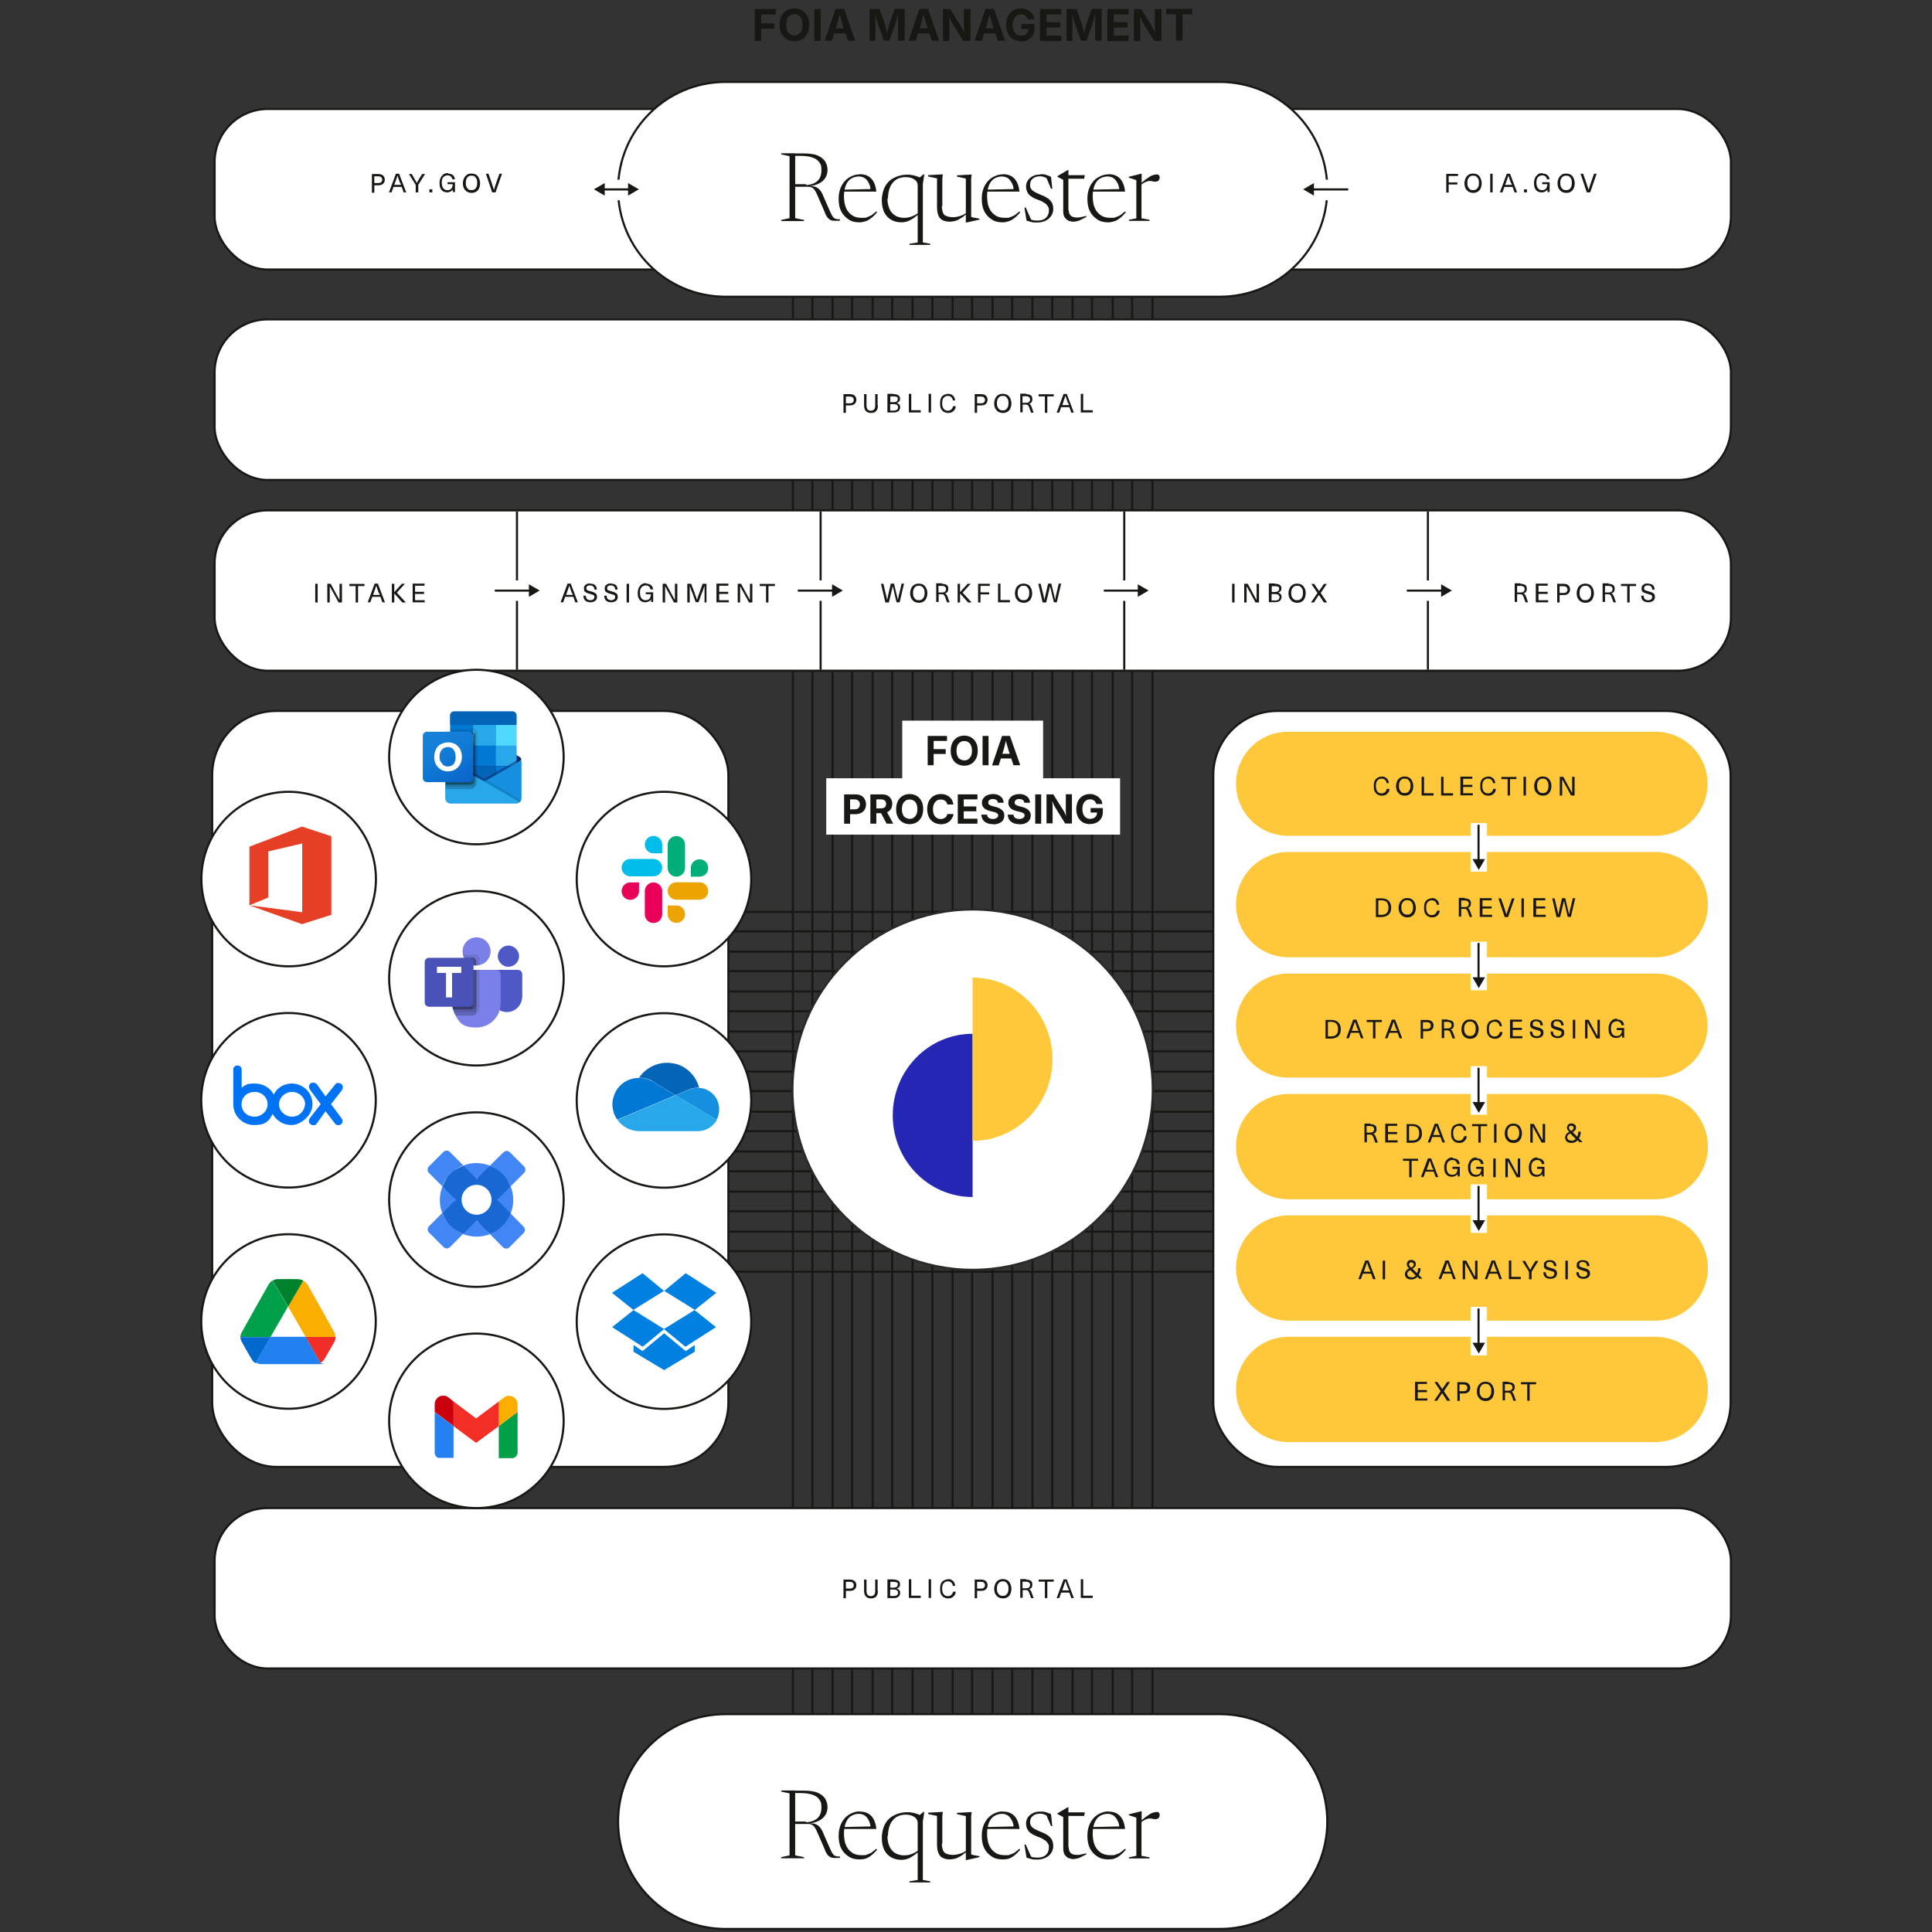 <?xml version="1.0" encoding="UTF-8"?>
<svg xmlns="http://www.w3.org/2000/svg" xmlns:xlink="http://www.w3.org/1999/xlink" version="1.1" viewBox="0 0 1200 1200">
  <rect x="0" y="0" width="1200" height="1200" fill="#333333" stroke="none"/>
  <defs>
    <style>
      .cls-1, .cls-2 {
        fill: none;
      }

      .cls-3 {
        fill: #e63f25;
      }

      .cls-4 {
        fill: #4285f4;
      }

      .cls-5 {
        opacity: .1;
      }

      .cls-5, .cls-6, .cls-7, .cls-8 {
        isolation: isolate;
      }

      .cls-6 {
        opacity: .2;
      }

      .cls-9 {
        fill: #171713;
      }

      .cls-10 {
        fill: url(#linear-gradient-2);
      }

      .cls-11 {
        fill: #00a049;
      }

      .cls-12 {
        fill: #171717;
      }

      .cls-13 {
        fill: url(#linear-gradient);
      }

      .cls-14 {
        fill: #0078d4;
      }

      .cls-15 {
        stroke: #2c2828;
      }

      .cls-15, .cls-16, .cls-17, .cls-18 {
        fill: #fff;
      }

      .cls-15, .cls-17, .cls-2, .cls-18 {
        stroke-width: 1.3px;
      }

      .cls-19 {
        fill: #00812d;
      }

      .cls-20 {
        fill: #00ae79;
      }

      .cls-20, .cls-21, .cls-22, .cls-23 {
        fill-rule: evenodd;
      }

      .cls-24 {
        fill: #28a8ea;
      }

      .cls-25 {
        fill: #009f4a;
      }

      .cls-26 {
        fill: #0069cd;
      }

      .cls-27 {
        clip-path: url(#clippath-1);
      }

      .cls-21 {
        fill: #eca400;
      }

      .cls-28 {
        fill: #ffc83a;
      }

      .cls-29 {
        fill: #4953b7;
      }

      .cls-22 {
        fill: #e90058;
      }

      .cls-30 {
        fill: #f9ae00;
      }

      .cls-31 {
        fill: #f12d27;
      }

      .cls-32 {
        fill: #0364b8;
      }

      .cls-23 {
        fill: #00bdea;
      }

      .cls-33 {
        fill: #2581f1;
      }

      .cls-7 {
        opacity: .5;
      }

      .cls-7, .cls-34 {
        fill: #0a2767;
      }

      .cls-35 {
        fill: #50d9ff;
      }

      .cls-17, .cls-2, .cls-18 {
        stroke: #171713;
      }

      .cls-36 {
        fill: #1967d2;
      }

      .cls-37 {
        fill: #4e59c5;
      }

      .cls-38 {
        fill: #0080e1;
      }

      .cls-39 {
        fill: #2281f0;
      }

      .cls-40 {
        fill: #7a80e7;
      }

      .cls-41 {
        fill: #2526b3;
      }

      .cls-42 {
        fill: #14447d;
      }

      .cls-43 {
        fill: #0073f4;
      }

      .cls-8 {
        opacity: 0;
      }

      .cls-44 {
        fill: #cb000d;
      }

      .cls-18 {
        stroke-miterlimit: 10;
      }

      .cls-45 {
        clip-path: url(#clippath);
      }

      .cls-46 {
        fill: #1490df;
      }

      .cls-47 {
        fill: #fbae00;
      }

      .cls-48 {
        fill: #f22e27;
      }
    </style>
    <clipPath id="clippath">
      <rect class="cls-1" x="270" y="866.9" width="51.2" height="38.6"/>
    </clipPath>
    <clipPath id="clippath-1">
      <rect class="cls-1" x="380.4" y="660.1" width="66.3" height="42.5"/>
    </clipPath>
    <linearGradient id="linear-gradient" x1="300.2" y1="1965.8" x2="300.2" y2="1992.8" gradientTransform="translate(0 -1494.3)" gradientUnits="userSpaceOnUse">
      <stop offset="0" stop-color="#35b8f1"/>
      <stop offset="1" stop-color="#28a8ea"/>
    </linearGradient>
    <linearGradient id="linear-gradient-2" x1="268" y1="1946.7" x2="288.5" y2="1982.1" gradientTransform="translate(0 -1494.3)" gradientUnits="userSpaceOnUse">
      <stop offset="0" stop-color="#1784d9"/>
      <stop offset=".5" stop-color="#107ad5"/>
      <stop offset="1" stop-color="#0a63c9"/>
    </linearGradient>
  </defs>
  <!-- Generator: Adobe Illustrator 28.6.0, SVG Export Plug-In . SVG Version: 1.2.0 Build 709)  -->
  <g>
    <g id="Layer_2">
      <path class="cls-2" d="M504.6,161.4v903.3"/>
      <path class="cls-2" d="M529.3,161.4v903.3"/>
      <path class="cls-2" d="M554.2,161.4v903.3"/>
      <path class="cls-2" d="M579.1,161.4v903.3"/>
      <path class="cls-2" d="M603.8,161.4v903.3"/>
      <path class="cls-2" d="M628.7,161.4v903.3"/>
      <path class="cls-2" d="M653.6,161.4v903.3"/>
      <path class="cls-2" d="M703.2,161.4v903.3"/>
      <path class="cls-2" d="M678.3,161.4v903.3"/>
      <path class="cls-2" d="M492.5,161.4v903.3"/>
      <path class="cls-2" d="M517.1,161.4v903.3"/>
      <path class="cls-2" d="M542,161.4v903.3"/>
      <path class="cls-2" d="M566.8,161.4v903.3"/>
      <path class="cls-2" d="M591.7,161.4v903.3"/>
      <path class="cls-2" d="M616.5,161.4v903.3"/>
      <path class="cls-2" d="M641.3,161.4v903.3"/>
      <path class="cls-2" d="M691.1,161.4v903.3"/>
      <path class="cls-2" d="M666.2,161.4v903.3"/>
      <path class="cls-2" d="M715.8,161.4v903.3"/>
      <path class="cls-2" d="M761.2,578.5h-314"/>
      <path class="cls-2" d="M761.2,603.2h-314"/>
      <path class="cls-2" d="M761.2,628.1h-314"/>
      <path class="cls-2" d="M761.2,653h-314"/>
      <path class="cls-2" d="M761.2,677.7h-314"/>
      <path class="cls-2" d="M761.2,702.6h-314"/>
      <path class="cls-2" d="M761.2,727.5h-314"/>
      <path class="cls-2" d="M761.2,777.1h-314"/>
      <path class="cls-2" d="M761.2,752.3h-314"/>
      <path class="cls-2" d="M761.2,566.4h-314"/>
      <path class="cls-2" d="M761.2,591.1h-314"/>
      <path class="cls-2" d="M761.2,615.8h-314"/>
      <path class="cls-2" d="M761.2,640.7h-314"/>
      <path class="cls-2" d="M761.2,665.6h-314"/>
      <path class="cls-2" d="M761.2,690.5h-314"/>
      <path class="cls-2" d="M761.2,715.2h-314"/>
      <path class="cls-2" d="M761.2,765h-314"/>
      <path class="cls-2" d="M761.2,740.1h-314"/>
      <path class="cls-2" d="M761.2,789.9h-314"/>
      <rect class="cls-17" x="133.3" y="67.7" width="941.8" height="99.7" rx="33" ry="33"/>
      <rect class="cls-17" x="133.3" y="198.4" width="941.8" height="99.7" rx="32.9" ry="32.9"/>
      <rect class="cls-17" x="133.3" y="936.7" width="941.8" height="99.6" rx="32.9" ry="32.9"/>
      <rect class="cls-17" x="133.3" y="317" width="941.8" height="99.6" rx="33" ry="33"/>
      <rect class="cls-17" x="131.8" y="441.6" width="320.6" height="469.5" rx="39.8" ry="39.8"/>
      <rect class="cls-17" x="753.6" y="441.6" width="321.3" height="469.5" rx="39.8" ry="39.8"/>
      <path class="cls-28" d="M800,454.5h228.3c17.9,0,32.3,14.5,32.3,32.3h0c0,17.9-14.5,32.3-32.3,32.3h-228.3c-17.9,0-32.3-14.5-32.3-32.3h0c0-17.9,14.5-32.3,32.3-32.3h0Z"/>
      <path class="cls-28" d="M800.4,529.2h227.7c18,0,32.7,14.7,32.7,32.7h0c0,18-14.7,32.7-32.7,32.7h-227.7c-18,0-32.7-14.7-32.7-32.7h0c0-18,14.7-32.7,32.7-32.7h0Z"/>
      <path class="cls-28" d="M800,604.7h228.3c17.9,0,32.3,14.5,32.3,32.3h0c0,17.9-14.5,32.3-32.3,32.3h-228.3c-17.9,0-32.3-14.5-32.3-32.3h0c0-17.9,14.5-32.3,32.3-32.3h0Z"/>
      <path class="cls-28" d="M800.4,754.9h227.7c18.1,0,32.7,14.6,32.7,32.7h0c0,18-14.6,32.7-32.7,32.7h-227.7c-18,0-32.7-14.6-32.7-32.7h0c0-18,14.6-32.7,32.7-32.7h0Z"/>
      <path class="cls-28" d="M800.4,679.5h227.7c18.1,0,32.7,14.6,32.7,32.7h0c0,18-14.6,32.7-32.7,32.7h-227.7c-18,0-32.7-14.6-32.7-32.7h0c0-18,14.6-32.7,32.7-32.7h0Z"/>
      <path class="cls-28" d="M800.4,830.3h227.7c18.1,0,32.7,14.6,32.7,32.7h0c0,18-14.6,32.7-32.7,32.7h-227.7c-18,0-32.7-14.6-32.7-32.7h0c0-18,14.6-32.7,32.7-32.7h0Z"/>
      <path class="cls-17" d="M450.5,50.9h307.2c36.8,0,66.7,29.8,66.7,66.7h0c0,36.8-29.8,66.7-66.7,66.7h-307.1c-36.9,0-66.7-29.9-66.7-66.7h0c0-36.8,29.9-66.7,66.7-66.7h0Z"/>
      <path class="cls-17" d="M450.5,1198.1h307.2c36.8,0,66.7-29.8,66.7-66.7h0c0-36.8-29.8-66.7-66.7-66.7h-307.1c-36.9,0-66.7,29.8-66.7,66.7h0c0,36.8,29.9,66.7,66.7,66.7h0Z"/>
      <circle class="cls-18" cx="179.3" cy="546" r="54.2"/>
      <circle class="cls-18" cx="179.2" cy="683.4" r="54.2"/>
      <circle class="cls-18" cx="179.2" cy="820.8" r="54.2"/>
      <circle class="cls-18" cx="412.4" cy="546" r="54.2"/>
      <circle class="cls-18" cx="412.4" cy="683.5" r="54.2"/>
      <circle class="cls-18" cx="412.4" cy="820.9" r="54.2"/>
      <circle class="cls-18" cx="295.9" cy="470.2" r="54.2"/>
      <circle class="cls-18" cx="295.9" cy="607.6" r="54.2"/>
      <circle class="cls-18" cx="295.9" cy="745.1" r="54.2"/>
      <circle class="cls-18" cx="295.9" cy="882.5" r="54.2"/>
      <circle class="cls-15" cx="604.1" cy="676.8" r="111.9"/>
      <path class="cls-41" d="M604.1,743.5c-27.4,0-49.6-22.7-49.6-50.7s22.2-50.7,49.6-50.7v101.4Z"/>
      <path class="cls-28" d="M653.7,657.9c0,28-22.2,50.7-49.6,50.7v-101.4c27.4,0,49.6,22.7,49.6,50.7h0Z"/>
      <path class="cls-2" d="M321.1,373.2v42.8"/>
      <path class="cls-2" d="M698.3,373.2v42.8"/>
      <path class="cls-2" d="M509.7,373.2v42.8"/>
      <path class="cls-2" d="M886.9,373.2v42.8"/>
      <path class="cls-2" d="M321.1,317.7v42.8"/>
      <path class="cls-2" d="M698.3,317.7v42.8"/>
      <path class="cls-2" d="M509.7,317.7v42.8"/>
      <path class="cls-2" d="M886.9,317.7v42.8"/>
      <path class="cls-9" d="M335.2,366.8l-6.7-3.9v7.8l6.7-3.9ZM307.3,367.5h21.9v-1.3h-21.9v1.3Z"/>
      <path class="cls-9" d="M713.4,366.8l-6.7-3.9v7.8l6.7-3.9ZM685.6,367.5h21.9v-1.3h-21.9v1.3Z"/>
      <path class="cls-9" d="M523.5,366.8l-6.7-3.9v7.8l6.7-3.9ZM495.5,367.5h21.9v-1.3h-21.9v1.3h0Z"/>
      <path class="cls-9" d="M901.8,366.8l-6.7-3.9v7.8l6.7-3.9ZM873.8,367.5h21.9v-1.3h-21.9v1.3Z"/>
      <rect class="cls-16" x="913.4" y="511.2" width="10.2" height="30.2"/>
      <rect class="cls-16" x="913.4" y="584.9" width="10.2" height="30.2"/>
      <rect class="cls-16" x="913.4" y="662.2" width="10.2" height="30.2"/>
      <rect class="cls-16" x="913.4" y="735.6" width="10.2" height="30.2"/>
      <rect class="cls-16" x="913.4" y="811.7" width="10.2" height="30.2"/>
      <path class="cls-9" d="M918.5,540.3l3.9-6.7h-7.8l3.9,6.7h0ZM917.7,512.3v21.9h1.3v-21.9h-1.3Z"/>
      <path class="cls-9" d="M918.5,613.7l3.9-6.7h-7.8l3.9,6.7h0ZM917.7,585.7v21.9h1.3v-21.9h-1.3Z"/>
      <path class="cls-9" d="M918.5,691.2l3.9-6.7h-7.8l3.9,6.7h0ZM917.7,663.2v21.9h1.3v-21.9h-1.3Z"/>
      <path class="cls-9" d="M918.5,764.6l3.9-6.7h-7.8l3.9,6.7h0ZM917.7,736.6v21.9h1.3v-21.9h-1.3Z"/>
      <path class="cls-9" d="M918.5,840.7l3.9-6.7h-7.8l3.9,6.7h0ZM917.7,812.7v21.9h1.3v-21.9h-1.3Z"/>
      <path class="cls-9" d="M234.9,108.1c1.3,0,2.3.3,3,.9.7.7,1.1,1.5,1.1,2.6s-.4,1.9-1.1,2.6-1.8.9-3,.9h-2.4v4.6h-1.5v-11.6h3.9ZM232.5,113.7h2.3c.8,0,1.5-.1,1.9-.5s.7-.9.7-1.6-.3-1.2-.7-1.6-1.1-.5-1.9-.5h-2.3v4.3ZM244.4,116.1l-1.2,3.4h-1.6l4.3-11.6h2l4.4,11.6h-1.6l-1.2-3.4h-5.1ZM248.5,113.7c-.7-1.8-1.2-3.4-1.6-4.7h0c-.4,1.3-.9,2.8-1.6,4.7l-.4,1.1h4.2l-.4-1.1h-.2ZM259.7,119.5h-1.5v-4.7l-4.2-6.7h1.8l1.3,2.4c.5.9,1.1,1.9,1.8,3.1h0c.7-1.1,1.2-2.2,1.8-3.1l1.5-2.4h1.8l-4.2,6.7v4.7h0ZM266.7,119.5v-1.9h1.8v1.9h-1.8ZM278,107.8c1.3,0,2.4.3,3.2.9.8.7,1.3,1.6,1.3,2.7h-1.6c0-.8-.4-1.3-.9-1.8-.5-.4-1.2-.7-2-.7s-2,.4-2.7,1.2-.9,2-.9,3.4.3,2.6.9,3.4,1.5,1.2,2.6,1.2,1.8-.3,2.4-.9c.5-.7.9-1.6.9-2.8h-3.2v-1.2h4.6v6.1h-1.3v-1.6h0c-.3.5-.8.9-1.5,1.3-.7.3-1.3.5-2.1.5s-1.9-.3-2.6-.7c-.7-.5-1.2-1.2-1.6-2-.4-.9-.5-2-.5-3.2s.3-2.3.7-3.2c.4-.9,1.1-1.6,1.8-2.2.8-.5,1.8-.7,2.8-.7v.3h-.1ZM292.9,107.8c1.1,0,2,.3,2.8.7s1.3,1.2,1.8,2.2c.4.9.7,2,.7,3.2s-.3,2.3-.7,3.2c-.4.9-1.1,1.6-1.8,2-.8.5-1.8.7-2.8.7s-2-.3-2.8-.7c-.8-.5-1.3-1.2-1.9-2-.4-.9-.7-2-.7-3.2s.3-2.3.7-3.2c.4-.9,1.1-1.6,1.9-2.2s1.8-.7,2.8-.7ZM292.9,109.1c-.8,0-1.3.1-2,.5-.5.4-.9.9-1.2,1.6s-.4,1.5-.4,2.4.1,1.8.4,2.4.7,1.2,1.2,1.6c.5.4,1.2.5,2,.5s1.3-.1,1.9-.5.9-.9,1.2-1.6.4-1.5.4-2.4-.1-1.8-.4-2.4-.7-1.2-1.2-1.6c-.5-.4-1.2-.5-1.9-.5ZM305.7,119.5l-3.9-11.6h1.6l1.8,5.1c.4,1.1.9,2.7,1.6,5h0c.5-1.9,1.1-3.5,1.6-5l1.8-5.1h1.6l-4,11.6h-2,0Z"/>
      <path class="cls-9" d="M899.8,109.4v3.9h5.4v1.3h-5.4v5h-1.5v-11.6h7.3v1.3h-5.8ZM915,107.8c1.1,0,2,.3,2.8.7.8.5,1.3,1.2,1.8,2.2.4.9.7,2,.7,3.2s-.3,2.3-.7,3.2c-.4.9-1.1,1.6-1.8,2-.8.5-1.8.7-2.8.7s-2-.3-2.8-.7c-.8-.5-1.3-1.2-1.9-2-.4-.9-.7-2-.7-3.2s.3-2.3.7-3.2c.4-.9,1.1-1.6,1.9-2.2.8-.5,1.8-.7,2.8-.7ZM915,109.1c-.8,0-1.3.1-2,.5-.5.4-.9.9-1.2,1.6s-.4,1.5-.4,2.4.1,1.8.4,2.4.7,1.2,1.2,1.6c.5.4,1.2.5,2,.5s1.3-.1,1.9-.5.9-.9,1.3-1.6c.3-.7.4-1.5.4-2.4s-.1-1.8-.4-2.4-.7-1.2-1.3-1.6c-.5-.4-1.2-.5-1.9-.5ZM925.6,119.5v-11.6h1.5v11.6h-1.5ZM934.4,116.1l-1.2,3.4h-1.6l4.3-11.6h2l4.4,11.6h-1.6l-1.2-3.4h-5.1ZM938.5,113.7c-.7-1.8-1.2-3.4-1.6-4.7h0c-.4,1.3-.9,2.8-1.6,4.7l-.4,1.1h4.2l-.4-1.1h-.1ZM946.6,119.5v-1.9h1.8v1.9h-1.8ZM957.9,107.8c1.3,0,2.4.3,3.2.9.8.7,1.3,1.6,1.3,2.7h-1.6c0-.8-.4-1.3-.9-1.8-.5-.4-1.2-.7-2-.7s-2,.4-2.7,1.2-.9,2-.9,3.4.3,2.6.9,3.4,1.5,1.2,2.6,1.2,1.8-.3,2.4-.9c.5-.7.9-1.6.9-2.8h-3.2v-1.2h4.6v6.1h-1.3v-1.6h0c-.3.5-.8.9-1.5,1.3-.7.3-1.3.5-2.2.5s-1.9-.3-2.6-.7c-.7-.5-1.3-1.2-1.6-2-.4-.9-.5-2-.5-3.2s.3-2.3.7-3.2c.4-.9,1.1-1.6,1.8-2.2.8-.5,1.8-.7,2.8-.7v.3ZM972.8,107.8c1.1,0,2,.3,2.8.7s1.3,1.2,1.8,2.2c.4.9.7,2,.7,3.2s-.3,2.3-.7,3.2c-.4.9-1.1,1.6-1.8,2-.8.5-1.8.7-2.8.7s-2-.3-2.8-.7c-.8-.5-1.3-1.2-1.9-2-.4-.9-.7-2-.7-3.2s.3-2.3.7-3.2c.4-.9,1.1-1.6,1.9-2.2.8-.5,1.8-.7,2.8-.7ZM972.8,109.1c-.8,0-1.3.1-2,.5-.5.4-.9.9-1.3,1.6-.3.7-.4,1.5-.4,2.4s.1,1.8.4,2.4.7,1.2,1.3,1.6c.5.4,1.2.5,2,.5s1.3-.1,1.9-.5.9-.9,1.2-1.6.4-1.5.4-2.4-.1-1.8-.4-2.4-.7-1.2-1.2-1.6c-.5-.4-1.2-.5-1.9-.5ZM985.6,119.5l-3.9-11.6h1.6l1.8,5.1c.4,1.1.9,2.7,1.6,5h0c.5-1.9,1.1-3.5,1.6-5l1.8-5.1h1.6l-4,11.6h-2,0Z"/>
      <path class="cls-9" d="M527.8,244.8c1.3,0,2.3.3,3,.9.7.7,1.1,1.5,1.1,2.6s-.4,1.9-1.1,2.6c-.7.7-1.8.9-3,.9h-2.4v4.6h-1.5v-11.6h3.9,0ZM525.4,250.5h2.3c.8,0,1.5-.1,1.9-.5.4-.4.7-.9.7-1.6s-.3-1.2-.7-1.6-1.1-.5-1.9-.5h-2.3v4.3h0ZM545.3,251.9c0,1.5-.4,2.6-1.1,3.4s-1.8,1.2-3.2,1.2-2.4-.4-3.2-1.2c-.7-.8-1.1-1.9-1.1-3.4v-7.1h1.5v7.1c0,1.1.3,1.9.7,2.4.5.5,1.2.8,2,.8s1.6-.3,2-.8c.5-.5.7-1.3.7-2.4v-7.1h1.5v7.1h.3ZM555.1,244.8c1.3,0,2.3.3,3,.8.7.5.9,1.2.9,2.1s-.1,1.2-.5,1.6c-.3.4-.8.8-1.5,1.1h0c.7.1,1.2.5,1.6.9.4.4.5,1.1.5,1.8s-.4,1.8-1.1,2.3-1.6.8-2.8.8h-4v-11.6h3.9ZM552.8,249.8h2.2c1.8,0,2.6-.7,2.6-1.9s-.1-1.1-.5-1.3-1.1-.4-1.9-.4h-2.2v3.8h-.1c0-.1,0-.2,0-.2ZM552.8,255h2.4c1.6,0,2.6-.7,2.6-2s-.9-2-2.7-2h-2.2v4h-.1ZM571.9,254.9v1.3h-7.4v-11.6h1.5v10.2h5.9ZM576.8,256.2v-11.6h1.5v11.6h-1.5ZM588.6,244.6c.9,0,1.8.1,2.4.5.7.4,1.2.8,1.6,1.5.4.7.5,1.3.7,2.1h-1.5c0-.8-.4-1.5-.9-2-.5-.5-1.2-.8-2.2-.8s-1.9.4-2.6,1.2c-.7.8-.9,1.9-.9,3.4s.3,2.6.9,3.4c.7.8,1.5,1.2,2.6,1.2s1.6-.3,2.2-.8c.5-.5.9-1.2,1.1-2h1.6c0,1.3-.5,2.3-1.5,3.1-.8.8-1.9,1.1-3.2,1.1s-1.9-.3-2.7-.7c-.8-.5-1.3-1.2-1.8-2-.4-.9-.5-2-.5-3.2s.1-2.3.5-3.2.9-1.6,1.8-2c.8-.5,1.6-.7,2.7-.7h-.3,0ZM609.3,244.8c1.3,0,2.3.3,3,.9.7.7,1.1,1.5,1.1,2.6s-.4,1.9-1.1,2.6c-.7.7-1.8.9-3,.9h-2.4v4.6h-1.5v-11.6h3.9,0ZM606.9,250.5h2.3c.8,0,1.5-.1,1.9-.5.4-.4.7-.9.7-1.6s-.3-1.2-.7-1.6-1.1-.5-1.9-.5h-2.3v4.3h0ZM622.9,244.6c1.1,0,2,.3,2.8.7.8.5,1.3,1.2,1.8,2.1.4.9.7,2,.7,3.2s-.3,2.3-.7,3.2c-.4.9-1.1,1.6-1.8,2-.8.5-1.8.7-2.8.7s-2-.3-2.8-.7c-.8-.5-1.3-1.2-1.9-2-.4-.9-.7-2-.7-3.2s.3-2.3.7-3.2c.4-.9,1.1-1.6,1.9-2.1.8-.5,1.8-.7,2.8-.7ZM622.9,245.9c-.8,0-1.3.1-2,.5-.5.4-.9.9-1.3,1.6-.3.7-.4,1.5-.4,2.4s.1,1.8.4,2.4.7,1.2,1.3,1.6c.5.4,1.2.5,2,.5s1.3-.1,1.9-.5c.5-.4.9-.9,1.2-1.6s.4-1.5.4-2.4-.1-1.8-.4-2.4-.7-1.2-1.2-1.6-1.2-.5-1.9-.5ZM637.2,244.8c1.3,0,2.4.3,3.1.8.7.5.9,1.3.9,2.3s-.1,1.3-.5,1.9-.9.8-1.6.9h0c.4.1.8.4.9.7.3.3.5.8.8,1.5l1.2,3.4h-1.6l-1.1-3.1c-.3-.7-.5-1.2-.8-1.5-.3-.3-.8-.4-1.3-.4h-2v4.8h-1.5v-11.6h3.6v.3h-.1ZM635,250.2h2.2c.8,0,1.5-.1,1.9-.5.4-.4.7-.9.7-1.6,0-1.3-.9-2-2.7-2h-2v4.2h0ZM650.5,246.2v10.2h-1.5v-10.2h-3.9v-1.3h9.4v1.3h-4,0ZM659.1,252.9l-1.2,3.4h-1.6l4.3-11.6h2l4.4,11.6h-1.6l-1.2-3.4h-5.1ZM663.4,250.5c-.7-1.8-1.2-3.4-1.6-4.7h0c-.4,1.3-1.1,2.8-1.6,4.7l-.4,1.1h4.2l-.4-1.1h-.1ZM678.7,254.9v1.3h-7.4v-11.6h1.5v10.2h5.9Z"/>
      <path class="cls-9" d="M527.8,981.1c1.3,0,2.3.3,3,.9.7.7,1.1,1.5,1.1,2.6s-.4,1.9-1.1,2.6-1.8.9-3,.9h-2.4v4.6h-1.5v-11.6h3.9,0ZM525.4,986.7h2.3c.8,0,1.5-.1,1.9-.5.4-.4.7-.9.7-1.6s-.3-1.2-.7-1.6-1.1-.5-1.9-.5h-2.3v4.3h0ZM545.3,988.2c0,1.5-.4,2.6-1.1,3.4s-1.8,1.2-3.2,1.2-2.4-.4-3.2-1.2c-.7-.8-1.1-1.9-1.1-3.4v-7.1h1.5v7.1c0,1.1.3,1.9.7,2.4.5.5,1.2.8,2,.8s1.6-.3,2-.8c.5-.5.7-1.3.7-2.4v-7.1h1.5v7.1h.3ZM555.1,981.1c1.3,0,2.3.3,3,.8.7.5.9,1.2.9,2.2s-.1,1.2-.5,1.6c-.3.4-.8.8-1.5,1.1h0c.7.1,1.2.5,1.6.9.4.4.5,1.1.5,1.8s-.4,1.8-1.1,2.3-1.6.8-2.8.8h-4v-11.6h3.9ZM552.8,986.1h2.2c1.8,0,2.6-.7,2.6-1.9s-.1-1.1-.5-1.3-1.1-.4-1.9-.4h-2.2v3.8h-.1c0-.1,0-.1,0-.1ZM552.8,991.3h2.4c1.6,0,2.6-.7,2.6-2s-.9-2-2.7-2h-2.2v4h-.1ZM571.9,991.2v1.3h-7.4v-11.6h1.5v10.2h5.9ZM576.8,992.5v-11.6h1.5v11.6h-1.5ZM588.6,980.8c.9,0,1.8.1,2.4.5.7.4,1.2.8,1.6,1.5.4.7.5,1.3.7,2.2h-1.5c0-.8-.4-1.5-.9-2-.5-.5-1.2-.8-2.2-.8s-1.9.4-2.6,1.2c-.7.8-.9,1.9-.9,3.4s.3,2.6.9,3.4c.7.8,1.5,1.2,2.6,1.2s1.6-.3,2.2-.8c.5-.5.9-1.2,1.1-2h1.6c0,1.3-.5,2.3-1.5,3.1-.8.8-1.9,1.1-3.2,1.1s-1.9-.3-2.7-.7c-.8-.5-1.3-1.2-1.8-2-.4-.9-.5-2-.5-3.2s.1-2.3.5-3.2.9-1.6,1.8-2c.8-.5,1.6-.7,2.7-.7h-.3,0ZM609.3,981.1c1.3,0,2.3.3,3,.9s1.1,1.5,1.1,2.6-.4,1.9-1.1,2.6-1.8.9-3,.9h-2.4v4.6h-1.5v-11.6h3.9,0ZM606.9,986.7h2.3c.8,0,1.5-.1,1.9-.5.4-.4.7-.9.7-1.6s-.3-1.2-.7-1.6-1.1-.5-1.9-.5h-2.3v4.3h0ZM622.9,980.8c1.1,0,2,.3,2.8.7.8.5,1.3,1.2,1.8,2.2.4.9.7,2,.7,3.2s-.3,2.3-.7,3.2c-.4.9-1.1,1.6-1.8,2-.8.5-1.8.7-2.8.7s-2-.3-2.8-.7c-.8-.5-1.3-1.2-1.9-2-.4-.9-.7-2-.7-3.2s.3-2.3.7-3.2c.4-.9,1.1-1.6,1.9-2.2.8-.5,1.8-.7,2.8-.7ZM622.9,982.2c-.8,0-1.3.1-2,.5-.5.4-.9.9-1.3,1.6-.3.7-.4,1.5-.4,2.4s.1,1.8.4,2.4.7,1.2,1.3,1.6c.5.4,1.2.5,2,.5s1.3-.1,1.9-.5c.5-.4.9-.9,1.2-1.6s.4-1.5.4-2.4-.1-1.8-.4-2.4-.7-1.2-1.2-1.6-1.2-.5-1.9-.5ZM637.2,981.1c1.3,0,2.4.3,3.1.8.7.5.9,1.3.9,2.3s-.1,1.3-.5,1.9-.9.8-1.6.9h0c.4.1.8.4.9.7.3.3.5.8.8,1.5l1.2,3.4h-1.6l-1.1-3.1c-.3-.7-.5-1.2-.8-1.5-.3-.3-.8-.4-1.3-.4h-2v4.8h-1.5v-11.6h3.6v.3h-.1ZM635,986.5h2.2c.8,0,1.5-.1,1.9-.5.4-.4.7-.9.7-1.6,0-1.3-.9-2-2.7-2h-2v4.2h0ZM650.5,982.4v10.2h-1.5v-10.2h-3.9v-1.3h9.4v1.3h-4,0ZM659.1,989.2l-1.2,3.4h-1.6l4.3-11.6h2l4.4,11.6h-1.6l-1.2-3.4h-5.1ZM663.4,986.7c-.7-1.8-1.2-3.4-1.6-4.7h0c-.4,1.3-1.1,2.8-1.6,4.7l-.4,1.1h4.2l-.4-1.1h-.1ZM678.7,991.2v1.3h-7.4v-11.6h1.5v10.2h5.9Z"/>
      <path class="cls-12" d="M858,482.3c.9,0,1.8.1,2.4.5s1.2.8,1.6,1.5.5,1.3.7,2.1h-1.5c0-.8-.4-1.5-.9-2s-1.2-.8-2.2-.8-1.9.4-2.6,1.2-.9,1.9-.9,3.4.3,2.6.9,3.4,1.5,1.2,2.6,1.2,1.6-.3,2.2-.8c.5-.5.9-1.2,1.1-2h1.6c0,1.3-.5,2.3-1.5,3.1-.8.8-1.9,1.1-3.2,1.1s-1.9-.3-2.7-.7c-.8-.5-1.3-1.2-1.8-2-.4-.9-.5-2-.5-3.2s.1-2.3.5-3.2c.4-.9.9-1.6,1.8-2,.8-.5,1.6-.7,2.7-.7h-.3,0ZM872.5,482.3c1.1,0,2,.3,2.8.7.8.5,1.3,1.2,1.8,2.1.4.9.7,1.9.7,3.2s-.3,2.3-.7,3.2c-.4.9-1.1,1.6-1.8,2-.8.5-1.8.7-2.8.7s-2-.3-2.8-.7c-.8-.5-1.3-1.2-1.9-2-.4-.9-.7-2-.7-3.2s.3-2.3.7-3.2c.4-.9,1.1-1.6,1.9-2.1.8-.5,1.8-.7,2.8-.7ZM872.5,483.6c-.8,0-1.3.1-2,.5-.5.4-.9.9-1.2,1.6s-.4,1.5-.4,2.4.1,1.8.4,2.4.7,1.2,1.2,1.6c.5.4,1.2.5,2,.5s1.3-.1,1.9-.5.9-.9,1.3-1.6c.3-.7.4-1.5.4-2.4s-.1-1.8-.4-2.4-.7-1.2-1.3-1.6c-.5-.4-1.2-.5-1.9-.5ZM890.4,492.8v1.3h-7.4v-11.6h1.5v10.2h5.9ZM902.5,492.8v1.3h-7.4v-11.6h1.5v10.2h5.9ZM908.8,483.9v3.6h5.7v1.3h-5.7v3.9h6v1.3h-7.7v-11.6h7.4v1.3h-5.9.1ZM924.1,482.3c.9,0,1.8.1,2.4.5s1.2.8,1.6,1.5.5,1.3.7,2.1h-1.5c0-.8-.4-1.5-.9-2s-1.2-.8-2.2-.8-1.9.4-2.6,1.2-.9,1.9-.9,3.4.3,2.6.9,3.4,1.5,1.2,2.6,1.2,1.6-.3,2.2-.8c.5-.5.9-1.2,1.1-2h1.6c0,1.3-.5,2.3-1.5,3.1-.8.8-1.9,1.1-3.2,1.1s-1.9-.3-2.7-.7c-.8-.5-1.3-1.2-1.8-2-.4-.9-.5-2-.5-3.2s.1-2.3.5-3.2c.4-.9.9-1.6,1.8-2,.8-.5,1.6-.7,2.7-.7h-.3,0ZM937.9,483.9v10.2h-1.5v-10.2h-3.9v-1.3h9.4v1.3h-4,0ZM946.3,494.1v-11.6h1.5v11.6h-1.5ZM958.3,482.3c1.1,0,2,.3,2.8.7.8.5,1.3,1.2,1.8,2.1s.7,1.9.7,3.2-.3,2.3-.7,3.2c-.4.9-1.1,1.6-1.8,2-.8.5-1.8.7-2.8.7s-2-.3-2.8-.7c-.8-.5-1.3-1.2-1.9-2-.4-.9-.7-2-.7-3.2s.3-2.3.7-3.2c.4-.9,1.1-1.6,1.9-2.1.8-.5,1.8-.7,2.8-.7ZM958.3,483.6c-.8,0-1.3.1-2,.5-.5.4-.9.9-1.2,1.6s-.4,1.5-.4,2.4.1,1.8.4,2.4.7,1.2,1.2,1.6c.5.4,1.2.5,2,.5s1.3-.1,1.9-.5.9-.9,1.2-1.6.4-1.5.4-2.4-.1-1.8-.4-2.4-.7-1.2-1.2-1.6c-.5-.4-1.2-.5-1.9-.5ZM975.8,494.1l-2.7-5c-1.1-1.9-2-3.6-2.8-5.1h0v10.1h-1.5v-11.6h2.2l2.7,5c1.1,2,2,3.8,2.8,5.1h0v-10.1h1.5v11.6h-2.2Z"/>
      <path class="cls-12" d="M858.1,558c1.9,0,3.4.5,4.4,1.5s1.6,2.4,1.6,4.3-.5,3.2-1.6,4.3c-1.1.9-2.6,1.5-4.4,1.5h-3.5v-11.6h3.5ZM856.1,568.2h2c1.5,0,2.6-.4,3.2-1.1.8-.8,1.1-1.9,1.1-3.4s-.4-2.6-1.1-3.4c-.8-.8-1.9-1.1-3.2-1.1h-2v8.9h0ZM874.1,557.8c1.1,0,2,.3,2.8.7.8.5,1.3,1.2,1.8,2.2.4.9.7,2,.7,3.2s-.3,2.3-.7,3.2c-.4.9-1.1,1.6-1.8,2-.8.5-1.8.7-2.8.7s-2-.3-2.8-.7c-.8-.5-1.3-1.2-1.9-2-.4-.9-.7-2-.7-3.2s.3-2.3.7-3.2c.4-.9,1.1-1.6,1.9-2.2.8-.5,1.8-.7,2.8-.7ZM874.1,559.1c-.8,0-1.3.1-2,.5-.5.4-.9.9-1.3,1.6-.3.7-.4,1.5-.4,2.4s.1,1.8.4,2.4.7,1.2,1.3,1.6c.5.4,1.2.5,2,.5s1.3-.1,1.9-.5.9-.9,1.3-1.6c.3-.7.4-1.5.4-2.4s-.1-1.8-.4-2.4-.7-1.2-1.3-1.6c-.5-.4-1.2-.5-1.9-.5ZM889.2,557.8c.9,0,1.8.1,2.4.5s1.2.8,1.6,1.5.5,1.3.7,2.2h-1.5c0-.8-.4-1.5-.9-2-.5-.5-1.2-.8-2.2-.8s-1.9.4-2.6,1.2-.9,1.9-.9,3.4.3,2.6.9,3.4,1.5,1.2,2.6,1.2,1.6-.3,2.2-.8c.5-.5.9-1.2,1.1-2h1.6c0,1.3-.5,2.3-1.5,3.1-.8.8-1.9,1.1-3.2,1.1s-1.9-.3-2.7-.7c-.8-.5-1.3-1.2-1.8-2-.4-.9-.5-2-.5-3.2s.1-2.3.5-3.2c.4-.9.9-1.6,1.8-2,.8-.5,1.6-.7,2.7-.7h-.3,0ZM909.6,558c1.3,0,2.4.3,3.1.8s.9,1.3.9,2.3-.1,1.3-.5,1.9c-.4.5-.9.8-1.6.9h0c.4.1.8.4.9.7.3.3.5.8.8,1.5l1.2,3.4h-1.6l-1.1-3.1c-.3-.7-.5-1.2-.8-1.5-.3-.3-.8-.4-1.3-.4h-2v4.8h-1.5v-11.6h3.6v.3h-.1ZM907.5,563.4h2.2c.8,0,1.5-.1,1.9-.5.4-.4.7-.9.7-1.6,0-1.3-.9-2-2.7-2h-2v4.2h0ZM920.8,559.4v3.6h5.7v1.3h-5.7v3.9h6v1.3h-7.7v-11.6h7.4v1.3h-5.9.1ZM934.6,569.6l-3.9-11.6h1.6l1.8,5.1c.4,1.1.9,2.7,1.6,5h0c.5-1.9,1.1-3.5,1.6-5l1.8-5.1h1.6l-4,11.6h-2,0ZM945,569.6v-11.6h1.5v11.6h-1.5ZM954.1,559.4v3.6h5.7v1.3h-5.7v3.9h6v1.3h-7.7v-11.6h7.4v1.3h-5.9.1ZM973.8,569.6l-1.2-5c-.4-1.9-.8-3.5-1.2-5.1h0c-.4,1.6-.8,3.4-1.2,5.1l-1.2,5h-2.2l-2.7-11.6h1.5l1.1,4.7c.3,1.1.7,2.7,1.1,4.8v.5h.1c.5-2.2.9-4,1.2-5.4l1.1-4.7h2l1.1,4.7c.4,1.5.8,3.2,1.3,5.4h0c.3-1.6.7-3.5,1.2-5.4l1.1-4.7h1.5l-2.7,11.6h-2.2.3,0Z"/>
      <path class="cls-12" d="M826.8,633.5c1.9,0,3.4.5,4.4,1.5s1.6,2.4,1.6,4.3-.5,3.2-1.6,4.3c-1.1.9-2.6,1.5-4.4,1.5h-3.5v-11.6h3.5ZM824.8,643.7h2c1.5,0,2.6-.4,3.2-1.1.8-.8,1.1-1.9,1.1-3.4s-.4-2.6-1.1-3.4c-.8-.8-1.9-1.1-3.2-1.1h-2v8.9h0ZM839,641.5l-1.2,3.4h-1.6l4.3-11.6h2l4.4,11.6h-1.6l-1.2-3.4h-5.1ZM843.2,639.2c-.7-1.8-1.2-3.4-1.6-4.7h0c-.4,1.3-1.1,2.8-1.6,4.7l-.4,1.1h4.2l-.4-1.1h-.1ZM854.3,634.8v10.2h-1.5v-10.2h-3.9v-1.3h9.4v1.3h-4,0ZM863,641.5l-1.2,3.4h-1.6l4.3-11.6h2l4.4,11.6h-1.6l-1.2-3.4h-5.1ZM867.2,639.2c-.7-1.8-1.2-3.4-1.6-4.7h0c-.4,1.3-.9,2.8-1.6,4.7l-.4,1.1h4.2l-.4-1.1h-.1ZM886.3,633.5c1.3,0,2.3.3,3,.9s1.1,1.5,1.1,2.6-.4,1.9-1.1,2.6-1.8.9-3,.9h-2.4v4.6h-1.5v-11.6h3.9,0ZM883.8,639.1h2.3c.8,0,1.5-.1,1.9-.5.4-.4.7-.9.7-1.6s-.3-1.2-.7-1.6-1.1-.5-1.9-.5h-2.3v4.3h0ZM899,633.5c1.3,0,2.4.3,3.1.8.7.5.9,1.3.9,2.3s-.1,1.3-.5,1.9c-.4.5-.9.8-1.6.9h0c.4.1.8.4.9.7.3.3.5.8.8,1.5l1.2,3.4h-1.6l-1.1-3.1c-.3-.7-.5-1.2-.8-1.5-.3-.3-.8-.4-1.3-.4h-2v4.8h-1.5v-11.6h3.6v.3h-.1ZM896.8,638.8h2.2c.8,0,1.5-.1,1.9-.5.4-.4.7-.9.7-1.6,0-1.3-.9-2-2.7-2h-2v4.2h0ZM913.1,633.2c1.1,0,2,.3,2.8.7s1.3,1.2,1.8,2.2.7,2,.7,3.2-.3,2.3-.7,3.2c-.4.9-1.1,1.6-1.8,2-.8.5-1.8.7-2.8.7s-2-.3-2.8-.7c-.8-.5-1.3-1.2-1.9-2-.4-.9-.7-2-.7-3.2s.3-2.3.7-3.2c.4-.9,1.1-1.6,1.9-2.2.8-.5,1.8-.7,2.8-.7ZM913.1,634.5c-.8,0-1.3.1-2,.5-.5.4-.9.9-1.3,1.6-.3.7-.4,1.5-.4,2.4s.1,1.8.4,2.4.7,1.2,1.3,1.6c.5.4,1.2.5,2,.5s1.3-.1,1.9-.5.9-.9,1.2-1.6.4-1.5.4-2.4-.1-1.8-.4-2.4-.7-1.2-1.2-1.6c-.5-.4-1.2-.5-1.9-.5ZM928.2,633.2c.9,0,1.8.1,2.4.5s1.2.8,1.6,1.5.5,1.3.7,2.2h-1.5c0-.8-.4-1.5-.9-2s-1.2-.8-2.2-.8-1.9.4-2.6,1.2c-.7.8-.9,1.9-.9,3.4s.3,2.6.9,3.4c.7.8,1.5,1.2,2.6,1.2s1.6-.3,2.2-.8c.5-.5.9-1.2,1.1-2h1.6c0,1.3-.5,2.3-1.5,3.1-.8.8-1.9,1.1-3.2,1.1s-1.9-.3-2.7-.7c-.8-.5-1.3-1.2-1.8-2-.4-.9-.5-2-.5-3.2s.1-2.3.5-3.2c.4-.9.9-1.6,1.8-2,.8-.5,1.6-.7,2.7-.7h-.3,0ZM939.6,634.8v3.6h5.7v1.3h-5.7v3.9h6v1.3h-7.7v-11.6h7.4v1.3h-5.9.1ZM954.1,633.2c1.3,0,2.4.3,3.1.9s1.1,1.6,1.1,2.8h-1.5c0-.8-.3-1.5-.7-1.9s-1.1-.7-2-.7-1.2.1-1.6.5c-.4.3-.5.8-.5,1.3s0,.7.3.9c.1.3.5.4.8.5.4.1.9.3,1.6.5.9.3,1.6.4,2.2.7.5.3.9.5,1.3.9.3.4.5,1.1.5,1.8s-.1,1.3-.5,1.8c-.3.5-.8.9-1.5,1.2s-1.3.4-2.2.4c-1.3,0-2.4-.4-3.2-1.1-.8-.7-1.1-1.8-1.1-3h1.5c0,.9.3,1.6.7,2.2.5.4,1.2.7,2,.7s1.5-.1,1.9-.5c.4-.4.7-.8.7-1.5s0-.7-.3-.9c-.1-.3-.5-.4-.8-.5-.4-.1-.9-.3-1.6-.5-.9-.3-1.6-.4-2.2-.7-.5-.3-.9-.5-1.3-.9-.3-.4-.4-1.1-.4-1.8s.1-1.2.4-1.6c.3-.5.8-.8,1.3-1.1.5-.3,1.2-.4,2-.4h0c0-.1,0-.1,0-.1ZM967,633.2c1.3,0,2.4.3,3.1.9.7.7,1.1,1.6,1.1,2.8h-1.5c0-.8-.3-1.5-.7-1.9s-1.1-.7-2-.7-1.2.1-1.6.5c-.4.3-.5.8-.5,1.3s0,.7.3.9c.1.3.5.4.8.5.4.1.9.3,1.6.5.9.3,1.6.4,2.2.7.5.3.9.5,1.3.9.3.4.5,1.1.5,1.8s-.1,1.3-.5,1.8c-.3.5-.8.9-1.5,1.2s-1.3.4-2.2.4c-1.3,0-2.4-.4-3.2-1.1-.8-.7-1.1-1.8-1.1-3h1.5c0,.9.3,1.6.7,2.2.5.4,1.2.7,2,.7s1.5-.1,1.9-.5c.4-.4.7-.8.7-1.5s0-.7-.3-.9c-.1-.3-.5-.4-.9-.5s-.9-.3-1.6-.5c-.9-.3-1.6-.4-2.2-.7-.5-.3-.9-.5-1.2-.9s-.4-1.1-.4-1.8.1-1.2.4-1.6c.3-.5.8-.8,1.3-1.1.5-.3,1.2-.4,2-.4h0c0-.1,0-.1,0-.1ZM976.9,645v-11.6h1.5v11.6h-1.5ZM991.5,645l-2.7-5c-1.1-1.9-2-3.6-2.8-5.1h0v10.1h-1.5v-11.6h2.2l2.7,5c1.1,2,2,3.8,2.8,5.1h0v-10.1h1.5v11.6h-2.2ZM1004.2,633.2c1.3,0,2.4.3,3.2.9s1.3,1.6,1.3,2.7h-1.6c0-.8-.4-1.3-.9-1.8s-1.2-.7-2-.7-2,.4-2.7,1.2-.9,2-.9,3.4.3,2.6.9,3.4,1.5,1.2,2.6,1.2,1.8-.3,2.4-.9c.5-.7.9-1.6.9-2.8h-3.2v-1.3h4.6v6h-1.3v-1.6h0c-.3.5-.8.9-1.5,1.3-.7.3-1.3.5-2.2.5s-1.9-.3-2.6-.7c-.7-.5-1.2-1.2-1.6-2-.4-.9-.5-2-.5-3.2s.3-2.3.7-3.2c.4-.9,1.1-1.6,1.8-2.2.8-.5,1.8-.7,2.8-.7v.4h-.1Z"/>
      <path class="cls-12" d="M846.5,791.1l-1.2,3.4h-1.6l4.3-11.6h2l4.4,11.6h-1.6l-1.2-3.4h-5.1ZM850.7,788.8c-.7-1.8-1.2-3.4-1.6-4.7h0c-.4,1.3-1.1,2.8-1.6,4.7l-.4,1.1h4.2l-.4-1.1h-.1ZM858.8,794.6v-11.6h1.5v11.6h-1.5ZM880.2,793.2c-.4.5-.9.8-1.6,1.1s-1.3.4-2,.4-1.5-.1-2.2-.4c-.5-.3-1.1-.7-1.3-1.2s-.5-1.1-.5-1.8.3-1.3.7-2c.4-.5,1.1-1.1,1.9-1.5-.5-.5-.8-.9-1.1-1.3-.1-.4-.3-.8-.3-1.3,0-.8.3-1.3.8-1.9s1.2-.7,2-.7,1.6.3,2,.7c.5.4.8,1.1.8,1.8s-.1,1.2-.5,1.6c-.3.4-.9.9-1.6,1.3l2.8,2.8c.5-.8.7-1.9.7-3.1h1.5c0,.8,0,1.6-.3,2.3s-.5,1.3-.8,1.9l2.3,2.3h-2l-1.2-1.3v.4h0ZM876.7,784c-.4,0-.8,0-1.1.4-.3.3-.4.5-.4.9s0,.7.3.9c.1.3.5.7.9,1.2.7-.3,1.1-.7,1.3-.9.3-.4.4-.7.4-1.1s0-.7-.4-.9c-.3-.3-.7-.4-1.1-.4h0c0-.1,0-.1,0-.1ZM876.7,793.5c1.1,0,1.9-.4,2.7-1.2l-3.4-3.4c-.7.4-1.2.7-1.5,1.1-.3.4-.4.8-.4,1.3s.3,1.1.7,1.5c.5.4,1.1.5,1.9.5h0ZM896.3,791.1l-1.2,3.4h-1.6l4.3-11.6h2l4.4,11.6h-1.6l-1.2-3.4h-5.1ZM900.6,788.8c-.7-1.8-1.2-3.4-1.6-4.7h0c-.4,1.3-.9,2.8-1.6,4.7l-.4,1.1h4.2l-.4-1.1h-.1ZM915.5,794.6l-2.7-5c-1.1-1.9-2-3.6-2.8-5.1h0v10.1h-1.5v-11.6h2.2l2.7,5c1.1,2,2,3.8,2.8,5.1h0v-10.1h1.5v11.6h-2.2ZM925,791.1l-1.2,3.4h-1.6l4.3-11.6h2l4.4,11.6h-1.6l-1.2-3.4h-5.1ZM929.2,788.8c-.7-1.8-1.2-3.4-1.6-4.7h0c-.4,1.3-1.1,2.8-1.6,4.7l-.4,1.1h4.2l-.4-1.1h-.1ZM944.6,793.2v1.3h-7.4v-11.6h1.5v10.2h5.9ZM951.2,794.6h-1.5v-4.7l-4.2-6.7h1.8l1.3,2.4c.5.9,1.1,1.9,1.8,3.1h0c.7-1.1,1.2-2.2,1.8-3.1l1.5-2.4h1.8l-4.2,6.7v4.7h0ZM962.5,782.7c1.3,0,2.4.3,3.1.9s1.1,1.6,1.1,2.8h-1.5c0-.8-.3-1.5-.7-1.9-.4-.4-1.1-.7-2-.7s-1.2.1-1.6.5c-.4.3-.5.8-.5,1.3s0,.7.3.9c.1.3.5.4.8.5.4.1.9.3,1.6.5.9.3,1.6.4,2.2.7.5.3.9.5,1.3.9.3.4.5,1.1.5,1.8s-.1,1.3-.5,1.8c-.3.5-.8.9-1.5,1.2s-1.3.4-2.2.4c-1.3,0-2.4-.4-3.2-1.1-.8-.7-1.1-1.8-1.1-3h1.5c0,.9.3,1.6.7,2.2.5.4,1.2.7,2,.7s1.5-.1,1.9-.5.7-.8.7-1.5,0-.7-.3-.9c-.1-.3-.5-.4-.8-.5-.4-.1-.9-.3-1.6-.5-.9-.3-1.6-.4-2.2-.7-.5-.3-.9-.5-1.2-.9s-.4-1.1-.4-1.8.1-1.2.4-1.6c.3-.5.8-.8,1.3-1.1s1.2-.4,2-.4h-.1c0-.1,0-.1,0-.1ZM972.3,794.6v-11.6h1.5v11.6h-1.5ZM983,782.7c1.3,0,2.4.3,3.1.9s1.1,1.6,1.1,2.8h-1.5c0-.8-.3-1.5-.7-1.9-.4-.4-1.1-.7-2-.7s-1.2.1-1.6.5c-.4.3-.5.8-.5,1.3s0,.7.3.9c.1.3.5.4.8.5.4.1.9.3,1.6.5.9.3,1.6.4,2.2.7.5.3.9.5,1.3.9.3.4.5,1.1.5,1.8s-.1,1.3-.5,1.8c-.3.5-.8.9-1.5,1.2s-1.3.4-2.2.4c-1.3,0-2.4-.4-3.2-1.1-.8-.7-1.1-1.8-1.1-3h1.5c0,.9.3,1.6.7,2.2.5.4,1.2.7,2,.7s1.5-.1,1.9-.5.7-.8.7-1.5,0-.7-.3-.9c-.1-.3-.5-.4-.8-.5-.4-.1-.9-.3-1.6-.5-.9-.3-1.6-.4-2.2-.7-.5-.3-.9-.5-1.3-.9-.3-.4-.4-1.1-.4-1.8s.1-1.2.4-1.6c.3-.5.8-.8,1.3-1.1s1.2-.4,2-.4h0c0-.1,0-.1,0-.1Z"/>
      <path class="cls-12" d="M851,698.2c1.3,0,2.4.3,3.1.8.7.5.9,1.3.9,2.3s-.1,1.3-.5,1.9c-.4.5-.9.8-1.6.9h0c.4.1.8.4.9.7.3.3.5.8.8,1.5l1.2,3.4h-1.6l-1.1-3.1c-.3-.7-.5-1.2-.8-1.5s-.8-.4-1.3-.4h-2v4.8h-1.5v-11.6h3.6v.3h-.1ZM848.7,703.5h2.2c.8,0,1.5-.1,1.9-.5s.7-.9.7-1.6c0-1.3-.9-2-2.7-2h-2v4.2h0ZM862.1,699.5v3.6h5.7v1.3h-5.7v3.9h6v1.3h-7.7v-11.6h7.4v1.3h-5.9.1ZM877.2,698.2c1.9,0,3.4.5,4.4,1.5s1.6,2.4,1.6,4.3-.5,3.2-1.6,4.3c-1.1.9-2.6,1.5-4.4,1.5h-3.5v-11.6h3.5ZM875.2,708.4h2c1.5,0,2.6-.4,3.2-1.1.7-.7,1.1-1.9,1.1-3.4s-.4-2.6-1.1-3.4c-.8-.8-1.9-1.1-3.2-1.1h-2v8.9ZM889.6,706.2l-1.2,3.4h-1.6l4.3-11.6h2l4.4,11.6h-1.6l-1.2-3.4h-5.1ZM893.8,703.9c-.7-1.8-1.2-3.4-1.6-4.7h0c-.4,1.3-.9,2.8-1.6,4.7l-.4,1.1h4.2l-.4-1.1h-.1ZM906,697.9c.9,0,1.8.1,2.4.5.7.4,1.2.8,1.6,1.5s.5,1.3.7,2.2h-1.5c0-.8-.4-1.5-.9-2s-1.2-.8-2.2-.8-1.9.4-2.6,1.2c-.7.8-.9,1.9-.9,3.4s.3,2.6.9,3.4,1.5,1.2,2.6,1.2,1.6-.3,2.2-.8.9-1.2,1.1-2h1.6c0,1.3-.5,2.3-1.5,3.1-.8.8-1.9,1.1-3.2,1.1s-1.9-.3-2.7-.7c-.8-.5-1.3-1.2-1.8-2-.4-.9-.5-2-.5-3.2s.1-2.3.5-3.2c.4-.9.9-1.6,1.8-2,.8-.5,1.6-.7,2.7-.7h-.3,0ZM919.7,699.5v10.2h-1.5v-10.2h-3.9v-1.3h9.4v1.3h-4,0ZM928,709.7v-11.6h1.5v11.6h-1.5ZM940,697.9c1.1,0,2,.3,2.8.7.8.5,1.3,1.2,1.8,2.2.4.9.7,2,.7,3.2s-.3,2.3-.7,3.2-1.1,1.6-1.8,2c-.8.5-1.8.7-2.8.7s-2-.3-2.8-.7c-.8-.5-1.3-1.2-1.9-2-.4-.9-.7-2-.7-3.2s.3-2.3.7-3.2c.4-.9,1.1-1.6,1.9-2.2.8-.5,1.8-.7,2.8-.7ZM940,699.2c-.8,0-1.3.1-2,.5-.5.4-.9.9-1.3,1.6-.3.7-.4,1.5-.4,2.4s.1,1.8.4,2.4.7,1.2,1.3,1.6c.5.4,1.2.5,2,.5s1.3-.1,1.9-.5c.5-.4.9-.9,1.3-1.6.3-.7.4-1.5.4-2.4s-.1-1.8-.4-2.4-.7-1.2-1.3-1.6c-.5-.4-1.2-.5-1.9-.5ZM957.5,709.7l-2.7-5c-1.1-1.9-2-3.6-2.8-5.1h0v10.1h-1.5v-11.6h2.2l2.7,5c1.1,2,2,3.8,2.8,5.1h0v-10.1h1.5v11.6h-2.2ZM979.7,708.4c-.4.5-.9.8-1.6,1.1s-1.3.4-2,.4-1.5-.1-2.2-.4c-.5-.3-1.1-.7-1.3-1.2s-.5-1.1-.5-1.8.3-1.3.7-2c.4-.5,1.1-1.1,1.9-1.5-.5-.5-.8-.9-1.1-1.3-.1-.4-.3-.8-.3-1.3,0-.8.3-1.3.8-1.9s1.2-.7,2-.7,1.5.3,2,.7.8,1.1.8,1.8-.1,1.2-.5,1.6c-.3.4-.9.9-1.6,1.3l2.8,2.8c.5-.8.7-1.9.7-3.1h1.5c0,.8,0,1.6-.3,2.3-.1.7-.5,1.3-.8,1.9l2.3,2.3h-2l-1.3-1.3v.4h.1ZM976,699.1c-.4,0-.8,0-1.1.4-.3.3-.4.5-.4.9s0,.7.3.9c.1.3.5.7.9,1.2.7-.3,1.1-.7,1.3-.9.3-.4.4-.7.4-1.1s0-.7-.4-.9c-.3-.3-.7-.4-1.1-.4h0c0-.1,0-.1,0-.1ZM976,708.6c1.1,0,1.9-.4,2.7-1.2l-3.4-3.4c-.7.4-1.2.7-1.5,1.1-.3.4-.4.8-.4,1.3s.3,1.1.7,1.5c.5.4,1.1.5,1.9.5h0ZM876.8,721v10.2h-1.5v-10.2h-3.9v-1.3h9.4v1.3h-4,0ZM885.4,727.7l-1.2,3.4h-1.6l4.3-11.6h2l4.4,11.6h-1.6l-1.2-3.4h-5.1ZM889.7,725.5c-.7-1.8-1.2-3.4-1.6-4.7h0c-.4,1.3-.9,2.8-1.6,4.7l-.4,1.1h4.2l-.4-1.1h-.1ZM902.1,719.4c1.3,0,2.4.3,3.2.9s1.3,1.6,1.3,2.7h-1.6c0-.8-.4-1.3-.9-1.8s-1.2-.7-2-.7-2,.4-2.7,1.2-.9,2-.9,3.4.3,2.6.9,3.4,1.5,1.2,2.6,1.2,1.8-.3,2.4-.9c.5-.7.9-1.6.9-2.8h-3.2v-1.3h4.6v6h-1.3v-1.6h0c-.3.5-.8.9-1.5,1.3-.7.3-1.3.5-2.2.5s-1.9-.3-2.6-.7c-.7-.5-1.2-1.2-1.6-2-.4-.9-.5-2-.5-3.2s.3-2.3.7-3.2,1.1-1.6,1.8-2.2c.8-.5,1.8-.7,2.8-.7v.4h-.1ZM916.9,719.4c1.3,0,2.4.3,3.2.9s1.3,1.6,1.3,2.7h-1.6c0-.8-.4-1.3-.9-1.8s-1.2-.7-2-.7-2,.4-2.7,1.2-.9,2-.9,3.4.3,2.6.9,3.4,1.5,1.2,2.6,1.2,1.8-.3,2.4-.9c.5-.7.9-1.6.9-2.8h-3.2v-1.3h4.6v6h-1.3v-1.6h0c-.3.5-.8.9-1.5,1.3-.7.3-1.3.5-2.2.5s-1.9-.3-2.6-.7c-.7-.5-1.2-1.2-1.6-2-.4-.9-.5-2-.5-3.2s.3-2.3.7-3.2,1.1-1.6,1.8-2.2c.8-.5,1.8-.7,2.8-.7v.4h-.1ZM927.5,731.2v-11.6h1.5v11.6h-1.5ZM942,731.2l-2.7-5c-1.1-1.9-2-3.6-2.8-5.1h0v10.1h-1.5v-11.6h2.2l2.7,5c1.1,2,2,3.8,2.8,5.1h0v-10.1h1.5v11.6h-2.2ZM954.7,719.4c1.3,0,2.4.3,3.2.9s1.3,1.6,1.3,2.7h-1.6c0-.8-.4-1.3-.9-1.8s-1.2-.7-2-.7-2,.4-2.7,1.2-.9,2-.9,3.4.3,2.6.9,3.4,1.5,1.2,2.6,1.2,1.8-.3,2.4-.9c.5-.7.9-1.6.9-2.8h-3.2v-1.3h4.6v6h-1.3v-1.6h0c-.3.5-.8.9-1.5,1.3-.7.3-1.3.5-2.2.5s-1.9-.3-2.6-.7c-.7-.5-1.3-1.2-1.6-2-.4-.9-.5-2-.5-3.2s.3-2.3.7-3.2,1.1-1.6,1.8-2.2c.8-.5,1.8-.7,2.8-.7v.4h-.1Z"/>
      <path class="cls-12" d="M880.6,859.8v3.6h5.7v1.3h-5.7v3.9h6v1.3h-7.7v-11.6h7.4v1.3h-5.9.1ZM900.6,870h-1.8l-3.1-4.7h0l-3.1,4.7h-1.8l4-5.9-3.8-5.7h1.8l3,4.4h0l3-4.4h1.8l-3.8,5.7,4,5.9h-.3,0ZM909.1,858.5c1.3,0,2.3.3,3,.9.7.7,1.1,1.5,1.1,2.6s-.4,1.9-1.1,2.6-1.8.9-3,.9h-2.4v4.6h-1.5v-11.6h3.9,0ZM906.5,864.1h2.3c.8,0,1.5-.1,1.9-.5s.7-.9.7-1.6-.3-1.2-.7-1.6-1.1-.5-1.9-.5h-2.3v4.3h0ZM922.7,858.2c1.1,0,2,.3,2.8.7.8.5,1.3,1.2,1.8,2.2.4.9.7,2,.7,3.2s-.3,2.3-.7,3.2-1.1,1.6-1.8,2c-.8.5-1.8.7-2.8.7s-2-.3-2.8-.7c-.8-.5-1.3-1.2-1.9-2-.4-.9-.7-2-.7-3.2s.3-2.3.7-3.2,1.1-1.6,1.9-2.2c.8-.5,1.8-.7,2.8-.7ZM922.7,859.5c-.8,0-1.3.1-2,.5-.5.4-.9.9-1.3,1.6-.3.7-.4,1.5-.4,2.4s.1,1.8.4,2.4.7,1.2,1.3,1.6c.5.4,1.2.5,2,.5s1.3-.1,1.9-.5c.5-.4.9-.9,1.3-1.6.3-.7.4-1.5.4-2.4s-.1-1.8-.4-2.4-.7-1.2-1.3-1.6c-.5-.4-1.2-.5-1.9-.5ZM936.8,858.5c1.3,0,2.4.3,3.1.8.7.5.9,1.3.9,2.3s-.1,1.3-.5,1.9c-.4.5-.9.8-1.6.9h0c.4.1.8.4.9.7.3.3.5.8.8,1.5l1.2,3.4h-1.6l-1.1-3.1c-.3-.7-.5-1.2-.8-1.5s-.8-.4-1.3-.4h-2v4.8h-1.5v-11.6h3.6v.3h-.1ZM934.6,863.8h2.2c.8,0,1.5-.1,1.9-.5s.7-.9.7-1.6c0-1.3-.9-2-2.7-2h-2v4.2h0ZM950.1,859.8v10.2h-1.5v-10.2h-3.9v-1.3h9.4v1.3h-4,0Z"/>
      <path class="cls-9" d="M195.8,374.2v-11.6h1.5v11.6h-1.5ZM210.3,374.2l-2.7-5c-1.1-1.9-2-3.6-2.8-5.1h0v10.1h-1.5v-11.6h2.1l2.7,5c1.1,2,2,3.8,2.8,5.1h0v-10.1h1.5v11.6h-2.1ZM222.4,364v10.2h-1.5v-10.2h-3.9v-1.3h9.4v1.3h-4ZM231.2,370.7l-1.2,3.4h-1.6l4.3-11.6h2l4.4,11.6h-1.6l-1.2-3.4h-5.1ZM235.3,368.4c-.7-1.8-1.2-3.4-1.6-4.7h0c-.4,1.3-.9,2.8-1.6,4.7l-.4,1.1h4.2l-.4-1.1h-.2ZM251.9,374.2h-2l-5-5.6h0v5.6h-1.5v-11.6h1.5v5.2h0l4.7-5.2h1.9l-5,5.5,5.5,6h-.1,0ZM257.8,364v3.6h5.6v1.3h-5.6v3.9h6v1.3h-7.5v-11.6h7.4v1.3h-5.9,0Z"/>
      <path class="cls-9" d="M351,370.7l-1.2,3.4h-1.6l4.3-11.6h2l4.4,11.6h-1.6l-1.2-3.4h-5.1ZM355.2,368.4c-.7-1.8-1.2-3.4-1.6-4.7h0c-.4,1.3-.9,2.8-1.6,4.7l-.4,1.1h4.2l-.4-1.1h-.2ZM366.5,362.5c1.3,0,2.4.3,3.1.9s1.1,1.6,1.1,2.8h-1.5c0-.8-.3-1.5-.7-1.9s-1.1-.7-2-.7-1.2.1-1.8.5c-.4.3-.5.8-.5,1.3s0,.7.3.9c.1.3.5.4.8.5.4.1.9.3,1.6.5.9.3,1.6.4,2.1.7.5.3.9.5,1.3.9.3.4.5,1.1.5,1.8s-.1,1.3-.5,1.8c-.3.5-.8.9-1.5,1.2s-1.3.4-2.1.4c-1.3,0-2.4-.4-3.2-1.1s-1.1-1.8-1.1-3h1.5c0,.9.3,1.6.7,2.1.5.4,1.2.7,2,.7s1.5-.1,1.9-.5c.4-.4.7-.8.7-1.5s0-.7-.3-.9c-.1-.3-.5-.4-.8-.5-.4-.1-.9-.3-1.6-.5-.9-.3-1.6-.4-2.1-.7-.5-.3-.9-.5-1.3-.9-.3-.4-.4-1.1-.4-1.8s.1-1.2.4-1.6c.3-.5.8-.8,1.3-1.1.5-.3,1.2-.4,2-.4h.1c0-.1,0-.1,0-.1ZM379.4,362.5c1.3,0,2.4.3,3.1.9.7.7,1.1,1.6,1.1,2.8h-1.5c0-.8-.3-1.5-.7-1.9s-1.1-.7-2-.7-1.2.1-1.8.5c-.4.3-.5.8-.5,1.3s0,.7.3.9c.1.3.5.4.8.5.4.1.9.3,1.6.5.9.3,1.6.4,2.1.7.5.3.9.5,1.3.9.3.4.5,1.1.5,1.8s-.1,1.3-.5,1.8c-.3.5-.8.9-1.5,1.2s-1.3.4-2.1.4c-1.3,0-2.4-.4-3.2-1.1s-1.1-1.8-1.1-3h1.5c0,.9.3,1.6.7,2.1.5.4,1.2.7,2,.7s1.5-.1,1.9-.5c.4-.4.7-.8.7-1.5s0-.7-.3-.9c-.1-.3-.5-.4-.8-.5-.4-.1-.9-.3-1.6-.5-.9-.3-1.6-.4-2.1-.7-.5-.3-.9-.5-1.3-.9-.3-.4-.4-1.1-.4-1.8s.1-1.2.4-1.6c.3-.5.8-.8,1.3-1.1.5-.3,1.2-.4,2-.4h.1c0-.1,0-.1,0-.1ZM389.2,374.2v-11.6h1.5v11.6h-1.5ZM401.1,362.5c1.3,0,2.4.3,3.2.9s1.3,1.6,1.3,2.7h-1.6c0-.8-.4-1.3-.9-1.8s-1.2-.7-2-.7-2,.4-2.7,1.2-.9,2-.9,3.4.3,2.6.9,3.4,1.5,1.2,2.6,1.2,1.8-.3,2.4-.9c.5-.7.9-1.6.9-2.8h-3.2v-1.2h4.6v6h-1.3v-1.6h0c-.3.5-.8.9-1.5,1.3-.7.3-1.3.5-2.1.5s-1.9-.3-2.6-.7c-.7-.5-1.2-1.2-1.6-2-.4-.9-.5-2-.5-3.2s.3-2.3.7-3.2c.4-.9,1.1-1.6,1.8-2.1.8-.5,1.8-.7,2.8-.7v.3q-.1,0-.1,0ZM418.6,374.2l-2.7-5c-1.1-1.9-2-3.6-2.8-5.1h0v10.1h-1.5v-11.6h2.1l2.7,5c1.1,2,2,3.8,2.8,5.1h0v-10.1h1.5v11.6h-2.1ZM437.6,374.2v-10.4h0c-.4,1.1-.8,2.4-1.3,3.8l-.3.5-2.1,5.9h-1.8l-2.1-5.9-.3-.5c-.5-1.5-.9-2.7-1.3-3.8h0v10.4h-1.5v-11.6h2.4l2.1,5.6c.5,1.5,1.1,3,1.5,4.4h0c.5-1.5.9-3,1.5-4.4l2-5.6h2.4v11.6h-1.5.3,0ZM446.7,364v3.6h5.6v1.3h-5.6v3.9h6v1.3h-7.7v-11.6h7.4v1.3h-5.9.1ZM465.2,374.2l-2.7-5c-1.1-1.9-2-3.6-2.8-5.1h0v10.1h-1.5v-11.6h2.1l2.7,5c1.1,2,2,3.8,2.8,5.1h0v-10.1h1.5v11.6h-2.1ZM477.3,364v10.2h-1.5v-10.2h-3.9v-1.3h9.4v1.3h-4Z"/>
      <path class="cls-9" d="M556.9,374.2l-1.2-5c-.4-1.9-.8-3.5-1.2-5.1h0c-.4,1.6-.8,3.4-1.2,5.1l-1.2,5h-2.2l-2.7-11.6h1.5l1.1,4.7c.3,1.1.7,2.7,1.1,4.8v.5h.1c.5-2.1.9-4,1.2-5.4l1.1-4.7h2l1.1,4.7c.4,1.5.8,3.2,1.3,5.4h0c.3-1.6.7-3.5,1.2-5.4l1.1-4.7h1.5l-2.7,11.6h-2.2.3,0ZM570.7,362.5c1.1,0,2,.3,2.8.7.8.5,1.3,1.2,1.8,2.1s.7,2,.7,3.2-.3,2.3-.7,3.2c-.4.9-1.1,1.6-1.8,2-.8.5-1.8.7-2.8.7s-2-.3-2.8-.7c-.8-.5-1.3-1.2-1.9-2-.4-.9-.7-2-.7-3.2s.3-2.3.7-3.2c.4-.9,1.1-1.6,1.9-2.1s1.8-.7,2.8-.7ZM570.7,363.8c-.8,0-1.3.1-2,.5-.5.4-.9.9-1.2,1.6-.3.7-.4,1.5-.4,2.4s.1,1.8.4,2.4.7,1.2,1.2,1.6c.5.4,1.2.5,2,.5s1.3-.1,1.9-.5.9-.9,1.3-1.6c.3-.7.4-1.5.4-2.4s-.1-1.8-.4-2.4-.7-1.2-1.3-1.6c-.5-.4-1.2-.5-1.9-.5ZM585,362.6c1.3,0,2.4.3,3.1.8s.9,1.3.9,2.3-.1,1.3-.5,1.9-.9.8-1.6.9h0c.4.1.8.4.9.7.3.3.5.8.8,1.5l1.2,3.4h-1.6l-1.1-3.1c-.3-.7-.5-1.2-.8-1.5s-.8-.4-1.3-.4h-2v4.8h-1.5v-11.6h3.6v.3h-.1ZM582.8,368h2.2c.8,0,1.5-.1,1.9-.5s.7-.9.7-1.6c0-1.3-.9-2-2.7-2h-2v4.2h0ZM603.3,374.2h-2l-5-5.6h0v5.6h-1.5v-11.6h1.5v5.2h0l4.7-5.2h1.9l-5,5.5,5.5,6h-.1,0ZM609,364v3.9h5.4v1.3h-5.4v5h-1.5v-11.6h7.3v1.3h-5.8ZM627.3,372.8v1.3h-7.4v-11.6h1.5v10.2h5.9ZM635.8,362.5c1.1,0,2,.3,2.8.7.8.5,1.3,1.2,1.8,2.1.4.9.7,2,.7,3.2s-.3,2.3-.7,3.2c-.4.9-1.1,1.6-1.8,2-.8.5-1.8.7-2.8.7s-2-.3-2.8-.7c-.8-.5-1.3-1.2-1.9-2-.4-.9-.7-2-.7-3.2s.3-2.3.7-3.2c.4-.9,1.1-1.6,1.9-2.1s1.8-.7,2.8-.7ZM635.8,363.8c-.8,0-1.3.1-2,.5-.5.4-.9.9-1.3,1.6-.3.7-.4,1.5-.4,2.4s.1,1.8.4,2.4.7,1.2,1.3,1.6c.5.4,1.2.5,2,.5s1.3-.1,1.9-.5.9-.9,1.2-1.6c.3-.7.4-1.5.4-2.4s-.1-1.8-.4-2.4-.7-1.2-1.2-1.6c-.5-.4-1.2-.5-1.9-.5ZM654.6,374.2l-1.2-5c-.4-1.9-.8-3.5-1.2-5.1h0c-.4,1.6-.8,3.4-1.2,5.1l-1.2,5h-2.2l-2.7-11.6h1.5l1.1,4.7c.3,1.1.7,2.7,1.1,4.8v.5h.1c.5-2.1.9-4,1.2-5.4l1.1-4.7h2l1.1,4.7c.4,1.5.8,3.2,1.2,5.4h0c.3-1.6.7-3.5,1.2-5.4l1.1-4.7h1.5l-2.7,11.6h-2.2.4,0Z"/>
      <path class="cls-9" d="M765.3,374.2v-11.6h1.5v11.6h-1.5ZM779.8,374.2l-2.7-5c-1.1-1.9-2-3.6-2.8-5.1h0v10.1h-1.5v-11.6h2.2l2.7,5c1.1,2,2,3.8,2.8,5.1h0v-10.1h1.5v11.6h-2.2ZM792,362.6c1.3,0,2.3.3,3,.8s.9,1.2.9,2.1-.1,1.2-.5,1.6c-.3.4-.8.8-1.5,1.1h0c.7.1,1.2.5,1.6.9s.5,1.1.5,1.8-.4,1.8-1.1,2.3c-.7.5-1.6.8-2.8.8h-4v-11.6h3.9ZM789.7,367.7h2.2c1.6,0,2.6-.7,2.6-1.9s-.1-1.1-.5-1.3-.9-.4-1.9-.4h-2.2v3.8h-.1c0-.1,0-.1,0-.1ZM789.7,373h2.4c1.6,0,2.6-.7,2.6-2s-.9-2-2.7-2h-2.2v4h-.1ZM805.7,362.5c1.1,0,2,.3,2.8.7.8.5,1.3,1.2,1.8,2.1s.7,2,.7,3.2-.3,2.3-.7,3.2c-.4.9-1.1,1.6-1.8,2-.8.5-1.8.7-2.8.7s-2-.3-2.8-.7c-.8-.5-1.3-1.2-1.9-2-.4-.9-.7-2-.7-3.2s.3-2.3.7-3.2c.4-.9,1.1-1.6,1.9-2.1s1.8-.7,2.8-.7ZM805.7,363.8c-.8,0-1.3.1-2,.5-.5.4-.9.9-1.3,1.6-.3.7-.4,1.5-.4,2.4s.1,1.8.4,2.4.7,1.2,1.3,1.6c.5.4,1.2.5,2,.5s1.3-.1,1.9-.5.9-.9,1.3-1.6c.3-.7.4-1.5.4-2.4s-.1-1.8-.4-2.4-.7-1.2-1.3-1.6c-.5-.4-1.2-.5-1.9-.5ZM824.1,374.2h-1.8l-3.1-4.7h0l-3.1,4.7h-1.8l4-5.9-3.8-5.6h1.8l3,4.4h0l3-4.4h1.8l-3.8,5.6,4,5.9h-.3,0Z"/>
      <path class="cls-9" d="M944.3,362.6c1.3,0,2.4.3,3.1.8s.9,1.3.9,2.3-.1,1.3-.5,1.9c-.4.5-.9.8-1.6.9h0c.4.1.8.4.9.7.3.3.5.8.8,1.5l1.2,3.4h-1.6l-1.1-3.1c-.3-.7-.5-1.2-.8-1.5-.3-.3-.8-.4-1.3-.4h-2v4.8h-1.5v-11.6h3.6v.3h-.1ZM942.2,368h2.2c.8,0,1.5-.1,1.9-.5.4-.4.7-.9.7-1.6,0-1.3-.9-2-2.7-2h-2v4.2h0ZM955.6,364v3.6h5.7v1.3h-5.7v3.9h6v1.3h-7.7v-11.6h7.4v1.3h-5.9.1ZM971.1,362.6c1.3,0,2.3.3,3,.9s1.1,1.5,1.1,2.6-.4,1.9-1.1,2.6-1.8.9-3,.9h-2.4v4.6h-1.5v-11.6h3.9,0ZM968.7,368.3h2.3c.8,0,1.5-.1,1.9-.5.4-.4.7-.9.7-1.6s-.3-1.2-.7-1.6c-.4-.4-1.1-.5-1.9-.5h-2.3v4.3ZM984.7,362.5c1.1,0,2,.3,2.8.7.8.5,1.3,1.2,1.8,2.1.4.9.7,2,.7,3.2s-.3,2.3-.7,3.2c-.4.9-1.1,1.6-1.8,2-.8.5-1.8.7-2.8.7s-2-.3-2.8-.7c-.8-.5-1.3-1.2-1.9-2-.4-.9-.7-2-.7-3.2s.3-2.3.7-3.2c.4-.9,1.1-1.6,1.9-2.1.8-.5,1.8-.7,2.8-.7ZM984.7,363.8c-.8,0-1.3.1-2,.5-.5.4-.9.9-1.2,1.6s-.4,1.5-.4,2.4.1,1.8.4,2.4.7,1.2,1.2,1.6c.5.4,1.2.5,2,.5s1.3-.1,1.9-.5.9-.9,1.3-1.6c.3-.7.4-1.5.4-2.4s-.1-1.8-.4-2.4-.7-1.2-1.3-1.6c-.5-.4-1.2-.5-1.9-.5ZM998.9,362.6c1.3,0,2.4.3,3.1.8.7.5.9,1.3.9,2.3s-.1,1.3-.5,1.9c-.4.5-.9.8-1.6.9h0c.4.1.8.4.9.7.3.3.5.8.8,1.5l1.2,3.4h-1.6l-1.1-3.1c-.3-.7-.5-1.2-.8-1.5-.3-.3-.8-.4-1.3-.4h-2v4.8h-1.5v-11.6h3.6v.3h-.1ZM996.8,368h2.2c.8,0,1.5-.1,1.9-.5.4-.4.7-.9.7-1.6,0-1.3-.9-2-2.7-2h-2v4.2h0ZM1012.2,364v10.2h-1.5v-10.2h-3.9v-1.3h9.4v1.3h-4,0ZM1023.5,362.5c1.3,0,2.4.3,3.1.9s1.1,1.6,1.1,2.8h-1.5c0-.8-.3-1.5-.7-1.9s-1.1-.7-2-.7-1.2.1-1.8.5c-.4.3-.5.8-.5,1.3s0,.7.3.9c.1.3.5.4.8.5.4.1.9.3,1.6.5.9.3,1.6.4,2.2.7.5.3.9.5,1.3.9.3.4.5,1.1.5,1.8s-.1,1.3-.5,1.8c-.3.5-.8.9-1.5,1.2-.7.3-1.3.4-2.2.4-1.3,0-2.4-.4-3.2-1.1-.8-.7-1.1-1.8-1.1-3h1.5c0,.9.3,1.6.7,2.1.5.4,1.2.7,2,.7s1.5-.1,1.9-.5c.4-.4.7-.8.7-1.5s0-.7-.3-.9c-.1-.3-.5-.4-.8-.5-.4-.1-.9-.3-1.6-.5-.9-.3-1.6-.4-2.2-.7s-.9-.5-1.3-.9c-.3-.4-.4-1.1-.4-1.8s.1-1.2.4-1.6c.3-.5.8-.8,1.3-1.1.5-.3,1.2-.4,2-.4h.1c0-.1,0-.1,0-.1Z"/>
      <rect class="cls-16" x="560.4" y="447.6" width="87.5" height="41.1"/>
      <rect class="cls-16" x="513.2" y="483.4" width="182.5" height="35"/>
      <path class="cls-9" d="M500.5,114.9c2.8,0,5.2-.8,7-2.3,1.9-1.6,2.7-3.9,2.7-6.9s-.4-3.5-1.2-4.7c-.8-1.3-2.1-2.4-4.2-3.1-1.9-.7-4.6-1.1-7.8-1.1h-6l-.3-1.5h8.6c3.6,0,6.5.4,8.6,1.3s3.6,2.2,4.6,3.6c.9,1.6,1.5,3.4,1.5,5.2s-.4,3.4-1.2,4.8-2.1,2.7-3.8,3.6c-1.6.9-3.6,1.5-6,1.9h0c1.5-.1,2.8,0,3.8.5.9.4,1.9,1.1,2.6,2s1.5,2.2,2.1,3.9l4,9.1c.7,1.5,1.2,2.6,1.8,3.4.5.7,1.1,1.2,1.8,1.3.7.3,1.5.3,2.6.3v.9c-1.6,0-2.8.1-3.9,0-.9,0-1.8-.3-2.4-.7s-1.2-.9-1.8-1.8-1.1-1.9-1.6-3.4l-3.9-9c-.7-1.6-1.3-3-1.9-3.8-.5-.9-1.2-1.5-1.9-1.9s-1.5-.5-2.6-.5h-10.2v-1.6h9.3-.1ZM493.9,95.3v40.2l5.5,1.1v.7h-14.2v-.7l5.2-1.1v-38.5l-5.2-1.1v-.7h8.9-.1ZM534,108.2c2.2,0,3.9.4,5.4,1.3s2.6,2.2,3.4,3.8c.8,1.6,1.3,3.5,1.5,5.7h-20.3v-1.2l18-.4-1.2,1.1c-.1-1.9-.5-3.5-1.2-4.8-.5-1.3-1.5-2.3-2.4-3-1.1-.7-2.3-1.1-3.8-1.1s-3.6.5-5,1.5-2.4,2.3-3.1,4.2c-.7,1.8-1.1,3.9-1.1,6.5s.4,5.4,1.3,7.4,2.2,3.5,3.9,4.6c1.6,1.1,3.6,1.5,6,1.5s2.2,0,3.1-.4c.9-.3,1.9-.7,2.8-1.2.9-.7,1.9-1.5,3-2.4l.5.5c-1.2,1.5-2.4,2.7-3.6,3.6-1.1.9-2.3,1.6-3.5,2s-2.6.7-3.9.7c-2.6,0-4.8-.5-6.7-1.8s-3.5-2.8-4.6-5c-1.1-2.1-1.6-4.7-1.6-7.8s.5-5.2,1.5-7.5c1.1-2.3,2.6-4.2,4.6-5.5s4.3-2.2,7-2.2h0ZM551.2,123.1c0,2.4.4,4.6,1.2,6.5.8,1.8,1.9,3.2,3.5,4.2,1.5.9,3.4,1.5,5.5,1.5s3.4-.3,5-.9c1.6-.5,3.4-1.6,5-3.1l.3.9c-1.5,1.2-2.8,2.1-3.9,3s-2.2,1.3-3,1.8c-.9.4-1.8.7-2.4.8s-1.5.3-2.2.3c-2.7,0-4.8-.5-6.7-1.6-1.9-1.1-3.2-2.6-4.3-4.6-.9-2-1.5-4.4-1.5-7.4s.7-6.2,2-8.6,3.2-4.3,5.7-5.5c2.4-1.2,5-1.9,7.9-1.9s2,0,3.1.3c.9,0,2,.3,3,.7.9.3,1.9.7,2.8,1.2l-2.4.7,3.8-3.1h.5c0,.1-.9,5.9-.9,5.9v36.4l4.6.8v.7h-12.9v-.7l5.1-.8v-35.5c0-1.5-.7-2.7-2-3.6s-3.1-1.5-5.4-1.5-4.4.5-6,1.6c-1.6,1.1-3,2.7-3.8,4.7s-1.3,4.4-1.3,7.3v-.3c-.1,0-.2,0-.2,0ZM585,127.8c0,1.8.3,3.2.7,4.3.4,1.1,1.1,1.8,2.2,2.1.9.4,2.3.7,4,.7s3-.3,4.6-.8,3-1.2,4.2-2.3l.5.5c-1.3,1.1-2.6,1.9-3.5,2.7-1.1.7-2,1.2-2.8,1.6-.8.4-1.6.7-2.4.8-.8.1-1.6.3-2.4.3-2.8,0-4.8-.7-6.2-2.1-1.2-1.5-1.9-3.8-1.9-7v-17.8l-5.5-1.2v-.8l9.1-.5-.3,2.6v17.1h-.3c0-.1,0-.1,0-.1ZM599.9,137.9v-27l-5.5-1.2v-.8l9.1-.5-.3,2.6v23.7c.1,0,.5.1.9.3.4,0,.9.3,1.5.3s1.1.3,1.6.3.9.1,1.2.3v.5l-8.1,1.8h-.5,0ZM622.9,108.2c2.2,0,3.9.4,5.4,1.3s2.6,2.2,3.4,3.8c.8,1.6,1.3,3.5,1.5,5.7h-20.3v-1.2l18-.4-1.2,1.1c-.1-1.9-.5-3.5-1.2-4.8-.7-1.3-1.5-2.3-2.4-3-1.1-.7-2.3-1.1-3.8-1.1s-3.6.5-5,1.5-2.4,2.3-3.1,4.2c-.7,1.8-1.1,3.9-1.1,6.5s.4,5.4,1.3,7.4,2.2,3.5,3.9,4.6c1.6,1.1,3.6,1.5,6,1.5s2.2,0,3.1-.4c.9-.3,1.9-.7,2.8-1.2.9-.7,1.9-1.5,3-2.4l.5.5c-1.2,1.5-2.4,2.7-3.6,3.6-1.1.9-2.3,1.6-3.5,2s-2.6.7-3.9.7c-2.6,0-4.8-.5-6.7-1.8-1.9-1.2-3.5-2.8-4.6-5-1.1-2.1-1.6-4.7-1.6-7.8s.5-5.2,1.5-7.5c1.1-2.3,2.6-4.2,4.6-5.5,2-1.3,4.3-2.2,7-2.2h0ZM646.3,108.2c1.2,0,2.3,0,3.4.4.9.3,2,.7,3.1,1.2l.8,7.4h-.8l-3.1-7.4,1.6,1.8c-.8-.8-1.8-1.3-2.6-1.6s-1.6-.5-2.7-.5c-2,0-3.5.5-4.6,1.5-1.1.9-1.6,2.2-1.6,3.8s.3,1.9.7,2.6c.5.7,1.2,1.3,2.3,1.9,1.1.5,2.3,1.2,3.9,1.8,1.2.4,2.3.9,3.2,1.5s1.8,1.1,2.3,1.8c.7.7,1.1,1.3,1.5,2.3.3.8.5,1.9.5,3,0,1.6-.4,3.1-1.3,4.4-.8,1.2-2,2.3-3.5,3s-3.2,1.1-5.1,1.1-2.6,0-3.6-.3c-1.1-.3-2.2-.5-3.1-.9l-1.3-8.1h.8l3.6,8.1-1.8-1.5c.5.4,1.1.7,1.6.9.5.3,1.2.4,1.9.5.7,0,1.3.1,2,.1,2.2,0,3.9-.5,5.1-1.6,1.3-1.1,2-2.7,2-4.6s-.1-1.6-.5-2.3c-.3-.7-.8-1.2-1.3-1.8-.7-.5-1.3-.9-2.3-1.5-.9-.4-1.9-.9-3.1-1.3-1.6-.5-2.8-1.2-3.9-2-1.1-.7-1.8-1.5-2.3-2.6-.5-.9-.8-2.2-.8-3.5s.4-2.8,1.2-3.9,1.9-2,3.2-2.6c1.3-.7,2.8-.9,4.6-.9h0ZM663.8,130.4c0,1.5.4,2.7,1.2,3.5s2.2,1.2,3.8,1.2,1.8,0,2.7-.3c.9-.1,2-.4,3.2-.7v.7c-1.5.8-2.7,1.3-3.6,1.8s-1.6.7-2.3.8-1.3.3-2.2.3-2.2-.3-3.1-.7-1.6-1.2-2.3-2.1c-.5-.9-.8-2.1-.8-3.6v-19.6l-3.6-1.9v-.4c.4-.3.9-.5,1.2-.7.4-.3.8-.5,1.2-.7.4-.3.8-.5,1.2-.7.4-.3.8-.5,1.3-.8s1.1-.7,1.6-.9h.3v25h.1c0-.1,0-.2,0-.2ZM662.4,111v-2.2h11.4l-.4,2.2h-11,0ZM688.5,108.2c2.2,0,3.9.4,5.4,1.3,1.5.9,2.6,2.2,3.4,3.8.8,1.6,1.3,3.5,1.5,5.7h-20.3v-1.2l18-.4-1.2,1.1c-.1-1.9-.5-3.5-1.2-4.8s-1.5-2.3-2.4-3c-1.1-.7-2.3-1.1-3.8-1.1s-3.6.5-5,1.5c-1.3.9-2.4,2.3-3.1,4.2-.7,1.8-1.1,3.9-1.1,6.5s.4,5.4,1.3,7.4,2.2,3.5,3.9,4.6c1.6,1.1,3.6,1.5,6,1.5s2.2,0,3.1-.4c.9-.3,1.9-.7,2.8-1.2.9-.7,1.9-1.5,3-2.4l.5.5c-1.2,1.5-2.4,2.7-3.6,3.6-1.1.9-2.3,1.6-3.5,2s-2.6.7-3.9.7c-2.6,0-4.8-.5-6.7-1.8-1.9-1.2-3.5-2.8-4.6-5s-1.6-4.7-1.6-7.8.5-5.2,1.5-7.5c1.1-2.3,2.6-4.2,4.6-5.5s4.3-2.2,7-2.2h0ZM718.2,108.3c.7,0,1.2.1,1.6.5.4.4.5.8.5,1.5s-.3,1.3-.7,1.8-1.1.7-1.8.7h-1.1c-.3,0-.7-.1-1.1-.3-.4,0-.8-.1-1.3-.1s-1.2,0-1.8.3c-.5.1-1.2.4-1.9.8-.7.4-1.5.9-2.3,1.6l-.3-.7c1.5-1.3,2.8-2.3,3.8-3.1,1.1-.8,2-1.3,2.7-1.8.8-.4,1.3-.7,1.9-.8s1.1-.3,1.5-.3h.1c0-.1,0-.1,0-.1ZM709,113.8v21.8l5,.9v.7h-12.8v-.7l4.6-.9v-23.7c-.3,0-.7-.3-1.1-.4-.4-.1-.9-.3-1.6-.5-.7-.3-1.3-.4-2-.7v-.5l7.7-1.9h.3v5.9h0Z"/>
      <path class="cls-9" d="M500.5,1131.8c2.8,0,5.2-.8,7-2.3,1.9-1.6,2.7-3.9,2.7-6.9s-.4-3.5-1.2-4.7c-.8-1.3-2.1-2.4-4.2-3.1-1.9-.7-4.6-1.1-7.8-1.1h-6l-.3-1.5h8.6c3.6,0,6.5.4,8.6,1.3s3.6,2.2,4.6,3.6c.9,1.6,1.5,3.4,1.5,5.2s-.4,3.4-1.2,4.8-2.1,2.7-3.8,3.6c-1.6.9-3.6,1.5-6,1.9h0c1.5-.1,2.8,0,3.8.5.9.4,1.9,1.1,2.6,2s1.5,2.2,2.1,3.9l4,9.1c.7,1.5,1.2,2.6,1.8,3.4.5.7,1.1,1.2,1.8,1.3.7.3,1.5.3,2.6.3v.9c-1.6,0-2.8.1-3.9,0-.9,0-1.8-.3-2.4-.7s-1.2-.9-1.8-1.8-1.1-1.9-1.6-3.4l-3.9-9c-.7-1.6-1.3-3-1.9-3.8-.5-.9-1.2-1.5-1.9-1.9s-1.5-.5-2.6-.5h-10.2v-1.5h9.3-.1c0-.1,0,0,0,0ZM493.9,1112.2v40.2l5.5,1.1v.7h-14.2v-.7l5.2-1.1v-38.5l-5.2-1.1v-.7h8.9-.1ZM534,1125.2c2.2,0,3.9.4,5.4,1.3s2.6,2.2,3.4,3.8c.8,1.6,1.3,3.5,1.5,5.7h-20.3v-1.2l18-.4-1.2,1.1c-.1-1.9-.5-3.5-1.2-4.8-.5-1.3-1.5-2.3-2.4-3-1.1-.7-2.3-1.1-3.8-1.1s-3.6.5-5,1.5c-1.3.9-2.4,2.3-3.1,4.2-.7,1.8-1.1,3.9-1.1,6.5s.4,5.4,1.3,7.4,2.2,3.5,3.9,4.6c1.6,1.1,3.6,1.5,6,1.5s2.2,0,3.1-.4c.9-.3,1.9-.7,2.8-1.2.9-.7,1.9-1.5,3-2.4l.5.5c-1.2,1.5-2.4,2.7-3.6,3.6-1.1.9-2.3,1.6-3.5,2s-2.6.5-3.9.5c-2.6,0-4.8-.5-6.7-1.8-1.9-1.2-3.5-2.8-4.6-5-1.1-2.2-1.6-4.7-1.6-7.8s.5-5.2,1.5-7.5c1.1-2.3,2.6-4.2,4.6-5.5s4.3-2.2,7-2.2h0c0,.1,0,.1,0,.1ZM551.2,1140.2c0,2.4.4,4.6,1.2,6.5.8,1.8,1.9,3.2,3.5,4.2,1.5.9,3.4,1.5,5.5,1.5s3.4-.3,5-.9,3.4-1.6,5-3.1l.3.9c-1.5,1.2-2.8,2.2-3.9,3-1.1.8-2.2,1.3-3,1.8-.9.4-1.8.7-2.4.8s-1.5.3-2.2.3c-2.7,0-4.8-.5-6.7-1.6-1.9-1.1-3.2-2.6-4.3-4.6-.9-2-1.5-4.4-1.5-7.4s.7-6.2,2-8.6c1.3-2.4,3.2-4.3,5.7-5.5,2.4-1.2,5-1.9,7.9-1.9s2,0,3.1.3c.9,0,2,.3,3,.7.9.3,1.9.7,2.8,1.2l-2.4.7,3.8-3.1h.5c0,.1-.9,5.9-.9,5.9v36.4l4.6.8v.7h-12.9v-.7l5.1-.8v-35.5c0-1.5-.7-2.7-2-3.6s-3.1-1.5-5.4-1.5-4.4.5-6,1.6c-1.6,1.1-3,2.7-3.8,4.7s-1.3,4.4-1.3,7.3v-.3h-.2ZM585,1144.9c0,1.8.3,3.2.7,4.3s1.1,1.8,2.2,2.2c.9.4,2.3.7,4,.7s3-.3,4.6-.8,3-1.2,4.2-2.3l.5.5c-1.3,1.1-2.6,2-3.5,2.7-.9.7-2,1.2-2.8,1.6s-1.6.7-2.4.8c-.8.1-1.6.3-2.4.3-2.8,0-4.8-.7-6.2-2.2-1.2-1.5-1.9-3.8-1.9-7v-17.8l-5.5-1.2v-.8l9.1-.5-.3,2.6v17.1h-.3c0-.1,0-.1,0-.1ZM599.9,1155v-27l-5.5-1.2v-.8l9.1-.5-.3,2.6v23.7c.1,0,.5.1.9.3.4,0,.9.3,1.5.3s1.1.3,1.6.3.9.1,1.2.3v.5l-8.1,1.8h-.5,0ZM622.9,1125.2c2.2,0,3.9.4,5.4,1.3s2.6,2.2,3.4,3.8c.8,1.6,1.3,3.5,1.5,5.7h-20.3v-1.2l18-.4-1.2,1.1c-.1-1.9-.5-3.5-1.2-4.8-.7-1.3-1.5-2.3-2.4-3-1.1-.7-2.3-1.1-3.8-1.1s-3.6.5-5,1.5c-1.3.9-2.4,2.3-3.1,4.2-.7,1.8-1.1,3.9-1.1,6.5s.4,5.4,1.3,7.4,2.2,3.5,3.9,4.6c1.6,1.1,3.6,1.5,6,1.5s2.2,0,3.1-.4c.9-.3,1.9-.7,2.8-1.2.9-.7,1.9-1.5,3-2.4l.5.5c-1.2,1.5-2.4,2.7-3.6,3.6-1.1.9-2.3,1.6-3.5,2s-2.6.5-3.9.5c-2.6,0-4.8-.5-6.7-1.8-1.9-1.2-3.5-2.8-4.6-5-1.1-2.2-1.6-4.7-1.6-7.8s.5-5.2,1.5-7.5c1.1-2.3,2.6-4.2,4.6-5.5,2-1.3,4.3-2.2,7-2.2h0c0,.1,0,.1,0,.1ZM646.3,1125.2c1.2,0,2.3,0,3.4.4.9.3,2,.7,3.1,1.2l.8,7.4h-.8l-3.1-7.4,1.6,1.8c-.8-.8-1.8-1.3-2.6-1.6s-1.6-.5-2.7-.5c-2,0-3.5.5-4.6,1.5-1.1.9-1.6,2.2-1.6,3.6s.3,1.9.7,2.6c.5.7,1.2,1.3,2.3,1.9,1.1.5,2.3,1.2,3.9,1.8,1.2.4,2.3.9,3.2,1.5s1.8,1.1,2.3,1.8c.7.7,1.1,1.3,1.5,2.3.3.8.5,1.9.5,3,0,1.6-.4,3.1-1.3,4.4-.8,1.2-2,2.3-3.5,3s-3.2,1.1-5.1,1.1-2.6,0-3.6-.3c-1.1-.3-2.2-.5-3.1-.9l-1.3-8.1h.8l3.6,8.1-1.8-1.5c.5.4,1.1.7,1.6.9.5.3,1.2.4,1.9.5.7,0,1.3.1,2,.1,2.2,0,3.9-.5,5.1-1.6,1.3-1.1,2-2.7,2-4.6s-.1-1.6-.5-2.3c-.3-.7-.8-1.2-1.3-1.8-.7-.5-1.3-.9-2.3-1.5-.9-.4-1.9-.9-3.1-1.3-1.6-.7-2.8-1.2-3.9-2-1.1-.7-1.8-1.6-2.3-2.6-.5-.9-.8-2.2-.8-3.5s.4-2.8,1.2-3.9c.8-1.1,1.9-2,3.2-2.6,1.3-.7,2.8-.9,4.6-.9h0c0,.1,0,.1,0,.1ZM663.8,1147.4c0,1.5.4,2.7,1.2,3.5s2.2,1.2,3.8,1.2,1.8,0,2.7-.3c.9-.1,2-.4,3.2-.7v.7c-1.5.8-2.7,1.3-3.6,1.8s-1.6.7-2.3.8-1.3.3-2.2.3-2.2-.3-3.1-.7-1.6-1.2-2.3-2.2c-.5-.9-.8-2.2-.8-3.6v-19.6l-3.6-1.9v-.4c.4-.3.9-.5,1.2-.7.4-.3.8-.5,1.2-.7.4-.3.8-.5,1.2-.7.4-.3.8-.5,1.3-.8.5-.3,1.1-.7,1.6-.9h.3v25h.1c0-.1,0-.2,0-.2ZM662.4,1127.9v-2.2h11.4l-.4,2.2h-11,0ZM688.5,1125.2c2.2,0,3.9.4,5.4,1.3s2.6,2.2,3.4,3.8c.8,1.6,1.3,3.5,1.5,5.7h-20.3v-1.2l18-.4-1.2,1.1c-.1-1.9-.5-3.5-1.2-4.8s-1.5-2.3-2.4-3c-1.1-.7-2.3-1.1-3.8-1.1s-3.6.5-5,1.5c-1.3.9-2.4,2.3-3.1,4.2-.7,1.8-1.1,3.9-1.1,6.5s.4,5.4,1.3,7.4,2.2,3.5,3.9,4.6c1.6,1.1,3.6,1.5,6,1.5s2.2,0,3.1-.4c.9-.3,1.9-.7,2.8-1.2.9-.7,1.9-1.5,3-2.4l.5.5c-1.2,1.5-2.4,2.7-3.6,3.6-1.1.9-2.3,1.6-3.5,2s-2.6.5-3.9.5c-2.6,0-4.8-.5-6.7-1.8-1.9-1.2-3.5-2.8-4.6-5-1.1-2.2-1.6-4.7-1.6-7.8s.5-5.2,1.5-7.5c1.1-2.3,2.6-4.2,4.6-5.5s4.3-2.2,7-2.2h0c0,.1,0,.1,0,.1ZM718.2,1125.4c.7,0,1.2.1,1.6.5.4.4.5.8.5,1.5s-.3,1.3-.7,1.8-1.1.7-1.8.7h-1.1c-.3,0-.7-.1-1.1-.3-.4,0-.8-.1-1.3-.1s-1.2,0-1.8.3c-.5.1-1.2.4-1.9.8s-1.5.9-2.3,1.6l-.3-.7c1.5-1.3,2.8-2.3,3.8-3.1,1.1-.8,2-1.3,2.7-1.8.8-.4,1.3-.7,1.9-.8s1.1-.3,1.5-.3h.1c0-.1,0-.1,0-.1ZM709,1130.9v21.8l5,.9v.7h-12.8v-.7l4.6-.9v-23.7c-.3,0-.7-.3-1.1-.4s-.9-.3-1.6-.5-1.3-.4-2-.7v-.5l7.7-1.9h.3v5.9h0Z"/>
      <rect class="cls-16" x="378.3" y="111.6" width="13.5" height="12.8"/>
      <rect class="cls-16" x="818.8" y="111.6" width="13.5" height="12.8"/>
      <path class="cls-9" d="M368.9,117.6l6.7,3.9v-7.8l-6.7,3.9ZM396.8,117.6l-6.7-3.9v7.8l6.7-3.9ZM374.9,118.3h15.9v-1.3h-15.9v1.3Z"/>
      <path class="cls-9" d="M809.4,117.6l6.7,3.9v-7.8l-6.7,3.9h0ZM815.5,118.3h21.9v-1.3h-21.9v1.3Z"/>
      <path class="cls-23" d="M405.9,519.2c-3,0-5.4,2.4-5.4,5.4s2.4,5.4,5.4,5.4h5.4v-5.4c0-3-2.4-5.4-5.4-5.4s-2,0,0,0M405.9,533.5h-14.4c-3,0-5.4,2.4-5.4,5.4s2.4,5.4,5.4,5.4h14.4c3,0,5.4-2.4,5.4-5.4s-2.4-5.4-5.4-5.4h0Z"/>
      <path class="cls-20" d="M439.9,539.1c0-3-2.4-5.4-5.4-5.4s-5.4,2.4-5.4,5.4v5.4h5.4c3,0,5.4-2.4,5.4-5.4ZM425.5,539.1v-14.4c0-3-2.4-5.4-5.4-5.4s-5.4,2.4-5.4,5.4v14.4c0,3,2.4,5.4,5.4,5.4s5.4-2.4,5.4-5.4Z"/>
      <path class="cls-21" d="M420.1,573.2c3,0,5.4-2.4,5.4-5.4s-2.4-5.4-5.4-5.4h-5.4v5.4c0,3,2.4,5.4,5.4,5.4ZM420.1,558.8h14.4c3,0,5.4-2.4,5.4-5.4s-2.4-5.4-5.4-5.4h-14.4c-3,0-5.4,2.4-5.4,5.4s2.4,5.4,5.4,5.4h0Z"/>
      <path class="cls-22" d="M386.1,553.5c0,3,2.4,5.4,5.4,5.4s5.4-2.4,5.4-5.4v-5.4h-5.4c-3,0-5.4,2.4-5.4,5.4ZM400.5,553.5v14.4c0,3,2.4,5.4,5.4,5.4s5.4-2.4,5.4-5.4v-14.4c0-3-2.4-5.4-5.4-5.4s-5.4,2.4-5.4,5.4h0"/>
      <path class="cls-43" d="M181.4,673c-5.1,0-9.3,2.6-11.4,6.9-2.1-4.3-6.7-6.9-11.8-6.9s-5.5.8-8.1,2.6v-11.2c0-1.3-.8-2.6-2.6-2.6s-2.6,1.3-2.6,2.6v21.5c0,7.3,5.9,12.9,13,12.9s9.3-2.6,11.4-6.9c2.6,4.3,6.7,6.9,11.8,6.9s13-5.5,13-12.9-5.9-12.9-13-12.9h.1ZM158.1,693.6c-4.7,0-8.1-3.4-8.1-7.7s3.4-7.7,8.1-7.7,8.1,3.4,8.1,7.7-3.8,7.7-8.1,7.7h0ZM181.4,693.6c-4.2,0-8.1-3.4-8.1-7.7s3.8-7.7,8.1-7.7,8.1,3.4,8.1,7.7c-.4,4.3-3.8,7.7-8.1,7.7ZM212.3,694.9c.8,1.3.4,2.6-.4,3.4-1.3.8-3,.8-3.8-.4l-5.9-7.7-5.5,7.7c-.8,1.3-2.6,1.3-3.8.4-1.3-.8-1.3-2.6-.4-3.9l6.7-8.6-6.7-9c-.8-1.3-.8-3,.4-3.9,1.3-.8,3-.4,3.8.4l5.5,7.7,5.9-7.3c.8-1.3,2.6-1.3,3.8-.4,1.3.8,1.3,2.6.4,3.9l-6.7,8.6,6.7,9h0Z"/>
      <path class="cls-40" d="M296,582.2c4.8,0,8.7,3.9,8.7,8.7s-3.9,8.7-8.7,8.7-8.7-3.9-8.7-8.7,3.9-8.7,8.7-8.7Z"/>
      <path class="cls-5" d="M295.3,593h-7.9v.4c1.2,4.6,5.8,7.4,10.4,6.3v-4.2c0-1.3-1.1-2.6-2.6-2.6h.1Z"/>
      <path class="cls-6" d="M293.4,594.9h-5.5c1.5,3.1,4.6,5,7.9,5v-2.6c0-1.3-1.1-2.6-2.6-2.6h.1c0,.1,0,.1,0,.1Z"/>
      <path class="cls-37" d="M315.8,587.3c3.6,0,6.6,3,6.6,6.6s-3,6.6-6.6,6.6-6.6-3-6.6-6.6,3-6.6,6.6-6.6Z"/>
      <path class="cls-37" d="M321.4,602.4h-14.8c-.7,0-1.2.5-1.2,1.2v15.3c0,4.6,3.1,8.6,7.5,9.5,5.1,1.1,10.1-2.2,11.2-7.3,0-.7.3-1.3.3-1.9v-14c0-1.6-1.2-2.8-2.8-2.8h-.1c0-.1,0-.1,0-.1Z"/>
      <path class="cls-40" d="M311,605.2v17.9c0,8.3-6.7,15.1-15.1,15.1s-10.4-2.8-13-7.5c-.4-.5-.7-1.2-.9-1.9s-.4-1.2-.7-1.9c-.3-1.2-.5-2.6-.5-3.8v-17.9c0-1.6,1.2-2.8,2.8-2.8h24.5c1.6,0,2.8,1.2,2.8,2.8h.1Z"/>
      <path class="cls-6" d="M293.4,594.9h-5.5c1.5,3.1,4.6,5,7.9,5v-2.6c0-1.3-1.1-2.6-2.6-2.6h.1c0,.1,0,.1,0,.1Z"/>
      <path class="cls-5" d="M297.9,602.4v23.9c0,1.2-.8,2.2-2,2.4h-13.9c-.3-.7-.4-1.2-.7-1.9-.3-1.2-.5-2.6-.5-3.8v-17.9c0-1.6,1.2-2.8,2.8-2.8h14.3Z"/>
      <path class="cls-6" d="M296,602.4v26.4c-.3,1.1-1.2,2-2.4,2h-10.5c-.4-.5-.7-1.2-.9-1.9s-.4-1.2-.7-1.9c-.3-1.2-.5-2.6-.5-3.8v-17.9c0-1.6,1.2-2.8,2.8-2.8h12.2c0-.1,0-.1,0-.1Z"/>
      <path class="cls-6" d="M296,602.4v22c0,1.3-1.1,2.6-2.6,2.6h-12.1c-.3-1.2-.5-2.6-.5-3.8v-17.9c0-1.6,1.2-2.8,2.8-2.8h12.4c0-.1,0-.1,0-.1Z"/>
      <path class="cls-6" d="M283.6,602.4c-1.6,0-2.8,1.2-2.8,2.8h0v17.9c0,1.2.1,2.6.5,3.8h10.2c1.3,0,2.6-1.1,2.6-2.6v-22h-10.5c0,.1,0,.1,0,.1Z"/>
      <path class="cls-29" d="M266.4,594.9h25.1c1.3,0,2.6,1.1,2.6,2.6h0v25.2c0,1.3-1.1,2.6-2.6,2.6h-25.1c-1.3,0-2.6-1.1-2.6-2.6h0v-25.2c0-1.3,1.1-2.6,2.6-2.6h0Z"/>
      <path class="cls-16" d="M286.4,604.3h-5.6v15.2h-3.8v-15.2h-5.6v-3.8h15.1v3.8h0Z"/>
      <polygon class="cls-3" points="205.8 519.4 205.8 568.2 187.6 574 154.9 562.3 187.7 566.6 187.7 523.9 166.6 528.8 166.6 557.5 154.9 562.3 154.9 525.9 187.6 513.4 205.8 519.4"/>
      <g class="cls-45">
        <g>
          <path class="cls-33" d="M273.5,905.7h8.2v-19.9l-11.7-8.7v25.2c0,1.9,1.6,3.5,3.5,3.5"/>
          <path class="cls-11" d="M309.8,905.7h8.2c1.9,0,3.5-1.6,3.5-3.5v-25.2l-11.7,8.7"/>
          <path class="cls-47" d="M309.8,870.5v15.2l11.7-8.7v-4.7c0-4.4-5-6.9-8.5-4.3"/>
          <polygon class="cls-48" points="281.7 885.8 281.7 870.5 295.7 881 309.8 870.5 309.8 885.8 295.7 896.2 281.7 885.8"/>
          <path class="cls-44" d="M270,872.3v4.7l11.7,8.7v-15.2l-3.2-2.6c-3.5-2.7-8.5-.1-8.5,4.3"/>
        </g>
      </g>
      <path class="cls-38" d="M412.4,828.2l-13.3,11-5.6-3.8v4.2l19,11.4,19-11.4v-4.2l-5.6,3.8-13.3-11h0ZM444.9,803l-19-12.2-13.3,11,19,11.8,13.3-10.6h0ZM412.4,825.5l13.3,11,19-12.2-13.3-10.6-19,11.8h0ZM380.2,824.3l19,12.2,13.3-11-19-11.8-13.3,10.6h0ZM399.1,790.8l-19,12.2,13.3,10.6,19-11.8-13.3-11h0Z"/>
      <path class="cls-39" d="M189.8,830.3h-21.6l-9.3,16.1c1.1.5,2.4.9,3.2.9h34.6c8.6,0,1.8-.3,2.4-.8l-9.3-16.3h0Z"/>
      <path class="cls-26" d="M158.8,846.6l9.3-16.1h-18.8c0,1.1.4,2.2,1.1,3.4,1.8,3.2,4.7,8.5,6.5,11.2.4.7,2.1,1.8,2,1.6h0Z"/>
      <path class="cls-31" d="M189.8,830.3l9.3,16.3c1.2-.8,2.1-2,2.8-3.1,1.5-2.6,3.9-6.7,5.5-9.5.8-1.3,1.1-2.6,1.1-3.6h-18.7Z"/>
      <path class="cls-25" d="M168.1,830.3l10.8-18.8-9.7-16.1c-1.1.7-1.9,1.6-2.3,2.3-4.2,7.4-12.8,22.6-16.9,30.1-.4.8-.7,1.6-.7,2.6h18.8,0Z"/>
      <path class="cls-30" d="M189.8,830.3l-10.9-18.8,9.4-16.1c1.1.7,2.1,1.6,2.6,2.3,4.2,7.4,12.8,22.6,16.9,30.1.4.8.5,1.6.5,2.6h-18.7.1Z"/>
      <path class="cls-19" d="M169.3,795.4l9.7,16.1,9.4-16.1c-.9-.5-2.3-.9-3.6-.9-3.8,0-9.7-.1-12.9,0-.8,0-2.4.9-2.4.9h-.1,0Z"/>
      <g class="cls-27">
        <g>
          <path class="cls-32" d="M405.7,671.9h0l13.9,8.3,8.3-3.5c1.8-.7,3.5-1.1,5.4-1.1h.9c-.9-3.9-3.1-7.4-6-10.1s-6.6-4.6-10.6-5.1c-3.9-.7-8.1-.1-11.7,1.5s-6.9,4.3-9,7.5h.3c3.1,0,6,.8,8.7,2.4h-.1Z"/>
          <path class="cls-14" d="M405.7,671.9h0c-2.6-1.6-5.6-2.4-8.7-2.4h-.3c-3,0-5.9.9-8.5,2.4-2.6,1.6-4.7,3.9-6,6.5-1.3,2.7-2,5.7-1.8,8.7.3,3,1.2,5.9,3,8.3l12.2-5.1,5.5-2.3,12.1-5.1,6.3-2.7-13.9-8.3h0Z"/>
          <path class="cls-46" d="M434.2,675.7h-.9c-1.9,0-3.6.4-5.4,1.1l-8.3,3.5,2.4,1.5,7.9,4.7,3.5,2,11.7,7c1.1-2,1.6-4.2,1.6-6.5s-.5-4.4-1.6-6.5c-1.1-2-2.7-3.6-4.6-4.8s-4-1.9-6.3-2h0Z"/>
          <path class="cls-24" d="M433.4,688.5l-3.5-2-7.9-4.7-2.4-1.5-6.3,2.7-12.1,5.1-5.5,2.3-12.2,5.1c1.5,2.2,3.5,4,5.9,5.2s5,1.9,7.7,1.9h36.3c2.4,0,4.8-.7,6.9-1.9,2.1-1.2,3.8-3.1,5-5.1l-11.7-7h0c0-.1,0-.1,0-.1Z"/>
        </g>
      </g>
      <path class="cls-34" d="M323.7,471.5c0-.5-.3-.9-.7-1.2h0l-21.2-12.5s-.1,0-.3-.1c-.8-.4-1.8-.4-2.6,0,0,0-.1,0-.3.1l-21.2,12.5h0c-.7.4-.8,1.2-.4,1.9,0,.1.3.4.5.4l21.2,12.5s.1,0,.3.1c.8.4,1.8.4,2.6,0,0,0,.1,0,.3-.1l21.2-12.5c.4-.3.7-.7.7-1.2h-.1c0,.1,0,.1,0,.1Z"/>
      <path class="cls-32" d="M280,463.2h13.9v12.8h-13.9v-12.8ZM320.9,450.3v-5.8c0-1.5-1.1-2.7-2.6-2.7h-36.2c-1.5,0-2.6,1.2-2.6,2.7v5.8l21.4,5.6,19.9-5.6h0Z"/>
      <path class="cls-14" d="M279.6,450.3h14.2v12.8h-14.2v-12.8Z"/>
      <path class="cls-24" d="M308.1,450.3h-14.2v12.8l14.2,12.8h12.8v-12.8l-12.8-12.8Z"/>
      <path class="cls-14" d="M293.8,463.1h14.2v12.8h-14.2v-12.8Z"/>
      <path class="cls-32" d="M293.8,475.9h14.2v12.8h-14.2v-12.8Z"/>
      <path class="cls-42" d="M280,476h13.9v11.6h-13.9v-11.6Z"/>
      <path class="cls-14" d="M308.1,475.9h12.8v12.8h-12.8v-12.8Z"/>
      <path class="cls-13" d="M323.1,472.8h0l-21.2,12s-.1,0-.3.1c-.4.1-.8.3-1.2.3l-1.2-.7s-.1,0-.3-.1l-21.5-12.2h0l-.7-.4v24.2c0,1.6,1.3,3,3,3h41.1c.4,0,.7,0,.9-.3.1,0,.3,0,.4-.3h.3c.7-.7,1.2-1.5,1.2-2.4v-24.2c0,.4-.3.9-.7,1.1h.1Z"/>
      <path class="cls-7" d="M322.6,471.5v1.5l-22.2,15.3-23-16.3h0l-2.1-1.2v-1.1h.8l1.9,1.1h.1s21.5,12.4,21.6,12.4l.8.5h.3l21.4-12.1h.4c0-.1,0-.1,0-.1Z"/>
      <path class="cls-46" d="M323.1,472.8h0l-21.2,12s-.1,0-.3.1c-.8.4-1.8.4-2.6,0,0,0-.1,0-.3-.1l-21.2-12h0c-.4-.3-.7-.7-.7-1.1v24.2c0,1.6,1.3,3,3,3h41.1c1.6,0,3-1.3,3-3h0v-24.2c0,.4-.3.9-.7,1.1h-.1,0Z"/>
      <path class="cls-5" d="M302.2,484.5h-.3c0,.3-.1.3-.3.4-.4.1-.7.3-1.1.3l8.1,9.5,14.1,3.4c.4-.3.7-.7.9-1.1l-21.2-12.5h-.3,0Z"/>
      <path class="cls-8" d="M303.6,483.6l-1.8.9s-.1,0-.3.1c-.4.1-.7.3-1.1.3l3.8,10.4,18.4,2.6c.7-.5,1.2-1.3,1.2-2.3v-.3l-20.2-11.7h-.1Z"/>
      <path class="cls-24" d="M279.7,498.6h41c.7,0,1.2-.1,1.8-.5l-23.3-13.6s-.1,0-.3-.1l-21.5-12.2h0l-.7-.4v24.1c0,1.6,1.3,3,3,3h0c0-.1,0-.1,0-.1Z"/>
      <path class="cls-5" d="M296.7,455.7v30.4c0,1.1-.7,2-1.6,2.4-.3,0-.7.1-.9.1h-17.4v-34.2h2.8v-1.5h14.5c1.5,0,2.6,1.2,2.6,2.6h0Z"/>
      <path class="cls-6" d="M295.3,457.2v30.4c0,.4,0,.7-.3.9-.4.9-1.3,1.6-2.4,1.6h-15.9v-35.6h15.9c.4,0,.8,0,1.2.3.8.4,1.5,1.3,1.5,2.3h0Z"/>
      <path class="cls-6" d="M295.3,457.2v27.6c0,1.5-1.2,2.6-2.6,2.6h-15.9v-32.7h15.9c.4,0,.8,0,1.2.3.8.4,1.5,1.3,1.5,2.3h-.1Z"/>
      <path class="cls-6" d="M293.8,457.2v27.6c0,1.5-1.2,2.6-2.6,2.6h-14.5v-32.7h14.5c1.5,0,2.6,1.2,2.6,2.6h0Z"/>
      <path class="cls-10" d="M265.2,454.5h26.1c1.5,0,2.6,1.2,2.6,2.6v26.1c0,1.5-1.2,2.6-2.6,2.6h-26.1c-1.5,0-2.6-1.2-2.6-2.6v-26.1c0-1.5,1.2-2.6,2.6-2.6Z"/>
      <path class="cls-16" d="M270.7,465.5c.7-1.3,1.6-2.6,3-3.2,1.5-.8,3.1-1.2,4.7-1.2s3.1.4,4.4,1.1c1.2.8,2.3,1.9,3,3.1.7,1.5,1.1,3.1,1.1,4.6s-.3,3.4-1.1,4.8c-.7,1.3-1.8,2.4-3,3.2-1.3.8-3,1.2-4.6,1.2s-3.1-.4-4.4-1.1c-1.2-.8-2.3-1.9-3-3.1-.7-1.5-1.1-3-1.1-4.6s.3-3.4,1.1-4.8h-.1ZM273.9,473.2c.4.8.9,1.6,1.6,2.1.8.5,1.8.8,2.6.8s2-.3,2.8-.8,1.3-1.3,1.6-2.1c.4-.9.5-2,.5-3s-.1-2-.5-3.1c-.3-.9-.8-1.6-1.6-2.3-.8-.5-1.8-.9-2.8-.8-.9,0-1.9.3-2.7.8s-1.3,1.3-1.8,2.1c-.8,2-.8,4.2,0,6.2h.3Z"/>
      <path class="cls-35" d="M308.1,450.3h12.8v12.8h-12.8v-12.8Z"/>
      <path class="cls-36" d="M308.9,745.2l4.4-3.3,3.9-5c-1.2-3.1-4.5-8.9-4.5-8.9,0,0-5.7-2.9-8.4-4l-5,3.6-3.2,4.7-3.2-4.7-5-3.6c-2.8,1.1-8.5,4.3-8.5,4.3,0,0-3.3,5.5-4.6,8.6l3.9,5,4.4,3.3-4.6,3.5-3.7,4.8c1.1,2.9,4.2,8.3,4.2,8.3,0,0,5.7,3.5,8.8,4.7l4.7-3.6,3.7-4.8,3.3,4.4,5.1,4c2.9-1.1,8.3-4.2,8.3-4.2,0,0,3.4-5.6,4.5-8.7l-3.8-4.9-4.5-3.5h0s0,0,0,0ZM296,754.5c-5.1,0-9.3-4.2-9.3-9.3s4.2-9.3,9.3-9.3,9.3,4.2,9.3,9.3-4.2,9.3-9.3,9.3Z"/>
      <path class="cls-4" d="M308.9,745.2l8.3-8.3c1,2.6,1.6,5.4,1.6,8.4s-.6,5.8-1.6,8.3l-8.4-8.4h0ZM274.8,736.9c-1,2.6-1.6,5.4-1.6,8.4s.5,5.7,1.5,8.2l8.4-8.3-8.3-8.3h0,0ZM304.3,724c-2.6-1-5.4-1.6-8.3-1.6s-5.6.5-8.2,1.5l8.2,8.3,8.3-8.2h0ZM287.6,766.5c2.6,1,5.4,1.6,8.4,1.6s5.8-.6,8.4-1.6l-8.4-8.4-8.4,8.4ZM317.2,753.6c-2.3,5.9-7,10.6-12.9,12.9l8.1,8.2c1.1,1.1,2.9,1.1,4,0l8.8-8.8c1.1-1.1,1.1-2.9,0-4l-8.1-8.2h0ZM317.2,736.8l8.3-8.3c1.1-1.1,1.1-2.9,0-4l-8.8-8.8c-1.1-1.1-2.9-1.1-4,0l-8.4,8.3c5.9,2.3,10.6,7,12.9,12.9h0ZM274.7,753.4l-8.2,8.2c-1.1,1.1-1.1,2.9,0,4l9,9c1.1,1.1,2.9,1.1,4,0l8.1-8.2c-5.9-2.3-10.6-7.1-12.9-13.1h0,0ZM287.8,723.9l-8.4-8.4c-1.1-1.1-2.9-1.1-4,0l-9,9c-1.1,1.1-1.1,2.9,0,4l8.3,8.3c2.3-5.9,7.1-10.6,13-12.9h0Z"/>
      <path class="cls-9" d="M468.8,25.3V5.6h13v3.4h-9v5.5h8.1v3.3h-8.1v7.6h-4.1Z"/>
      <path class="cls-9" d="M493.4,25.6c-1.7,0-3.3-.4-4.7-1.2-1.4-.8-2.5-2-3.3-3.5s-1.2-3.3-1.2-5.5.4-4,1.2-5.5,1.9-2.7,3.3-3.5c1.4-.8,3-1.2,4.7-1.2s3.3.4,4.7,1.2c1.4.8,2.5,1.9,3.3,3.5s1.2,3.4,1.2,5.5-.4,4-1.2,5.5c-.8,1.5-1.9,2.7-3.3,3.5-1.4.8-3,1.2-4.7,1.2ZM493.4,22c1,0,1.9-.2,2.7-.8s1.4-1.2,1.8-2.2c.4-1,.6-2.2.6-3.6s-.2-2.6-.6-3.6c-.4-1-1-1.7-1.8-2.2-.8-.5-1.7-.8-2.7-.8s-1.9.2-2.7.8c-.8.5-1.4,1.2-1.8,2.2-.4,1-.6,2.2-.6,3.6s.2,2.6.6,3.6c.4,1,1,1.7,1.8,2.2.8.5,1.7.8,2.7.8Z"/>
      <path class="cls-9" d="M509.8,5.6v19.8h-4V5.6h4Z"/>
      <path class="cls-9" d="M512.2,25.3l6.8-19.8h5.3l6.9,19.8h-4.5l-3.2-9.5c-.4-1.2-.8-2.6-1.2-4s-.8-3.1-1.2-4.8h.9c-.4,1.7-.8,3.3-1.2,4.8s-.7,2.8-1.1,4l-3,9.5h-4.5ZM516.4,20.8v-3.2h10.5v3.2h-10.5Z"/>
      <path class="cls-9" d="M540.1,25.3V5.6h6.2l3.2,9.1c.1.4.3,1,.5,1.6.2.7.3,1.4.5,2.2s.3,1.5.5,2.3c.2.7.3,1.4.4,1.9h-.8c0-.5.2-1.2.4-1.9.2-.7.3-1.5.5-2.3s.3-1.5.5-2.2c.2-.7.3-1.2.5-1.7l3.2-9.1h6.2v19.8h-4.1v-9.3c0-.4,0-1,0-1.6,0-.6,0-1.3,0-2.1,0-.8,0-1.5,0-2.3s0-1.5,0-2.1h.2c-.2.7-.3,1.5-.6,2.3-.2.8-.4,1.5-.6,2.3-.2.7-.4,1.4-.6,2-.2.6-.3,1.1-.5,1.5l-3.3,9.3h-3.4l-3.3-9.3c-.1-.4-.3-.9-.5-1.5-.2-.6-.4-1.3-.6-2-.2-.7-.4-1.5-.6-2.3-.2-.8-.4-1.6-.6-2.3h.3c0,.6,0,1.3,0,2.1,0,.8,0,1.5,0,2.3,0,.8,0,1.5,0,2.1s0,1.2,0,1.7v9.3h-4,0Z"/>
      <path class="cls-9" d="M564.3,25.3l6.8-19.8h5.3l6.9,19.8h-4.5l-3.2-9.5c-.4-1.2-.8-2.6-1.2-4s-.8-3.1-1.2-4.8h.9c-.4,1.7-.8,3.3-1.2,4.8s-.7,2.8-1.1,4l-3,9.5h-4.5ZM568.5,20.8v-3.2h10.5v3.2h-10.5Z"/>
      <path class="cls-9" d="M585.7,25.3V5.6h4.5l6.2,10c.3.5.6,1.1,1,1.7.3.6.7,1.3,1,2s.7,1.6,1,2.5h-.4c0-.7-.1-1.5-.2-2.4s0-1.6-.1-2.4,0-1.4,0-1.9V5.6h4.1v19.8h-4.5l-5.7-9.1c-.4-.7-.8-1.3-1.2-2-.3-.6-.7-1.4-1.1-2.1s-.8-1.7-1.4-2.8h.5c0,1,.1,1.9.2,2.8s0,1.7.1,2.4,0,1.3,0,1.8v9.1h-4.2Z"/>
      <path class="cls-9" d="M605.3,25.3l6.8-19.8h5.3l6.9,19.8h-4.5l-3.2-9.5c-.4-1.2-.8-2.6-1.2-4s-.8-3.1-1.2-4.8h.9c-.4,1.7-.8,3.3-1.2,4.8s-.7,2.8-1.1,4l-3,9.5h-4.5ZM609.5,20.8v-3.2h10.5v3.2h-10.5Z"/>
      <path class="cls-9" d="M634.3,25.6c-1.8,0-3.5-.4-4.9-1.2-1.4-.8-2.5-2-3.3-3.5-.8-1.5-1.2-3.3-1.2-5.4s.4-4,1.2-5.5c.8-1.5,1.9-2.7,3.3-3.5,1.4-.8,3-1.2,4.7-1.2s2.2.2,3.1.5c1,.3,1.8.8,2.6,1.4s1.4,1.3,1.8,2.1c.5.8.8,1.7.9,2.7h-4.1c-.1-.5-.3-.9-.6-1.3s-.6-.7-.9-1c-.4-.3-.8-.5-1.2-.6-.5-.1-1-.2-1.5-.2-1,0-1.9.2-2.7.8s-1.4,1.2-1.8,2.2c-.4,1-.7,2.2-.7,3.6s.2,2.6.6,3.6c.4,1,1,1.7,1.8,2.2.8.5,1.7.8,2.8.8s1.8-.2,2.5-.5c.7-.3,1.2-.8,1.6-1.5s.5-1.4.5-2.2h.8c0,.1-5.2.1-5.2.1v-3.1h8.2v2.5c0,1.7-.4,3.2-1.1,4.5-.7,1.2-1.7,2.2-3,2.9-1.3.7-2.8,1-4.4,1h0Z"/>
      <path class="cls-9" d="M646,25.3V5.6h13.2v3.4h-9.2v4.8h8.5v3.3h-8.5v5h9.2v3.4h-13.3Z"/>
      <path class="cls-9" d="M662.5,25.3V5.6h6.2l3.2,9.1c.1.4.3,1,.5,1.6.2.7.3,1.4.5,2.2s.3,1.5.5,2.3c.2.7.3,1.4.4,1.9h-.8c0-.5.2-1.2.4-1.9.2-.7.3-1.5.5-2.3s.3-1.5.5-2.2c.2-.7.3-1.2.5-1.7l3.2-9.1h6.2v19.8h-4.1v-9.3c0-.4,0-1,0-1.6,0-.6,0-1.3,0-2.1,0-.8,0-1.5,0-2.3s0-1.5,0-2.1h.2c-.2.7-.3,1.5-.6,2.3-.2.8-.4,1.5-.6,2.3-.2.7-.4,1.4-.6,2-.2.6-.3,1.1-.5,1.5l-3.3,9.3h-3.4l-3.3-9.3c-.1-.4-.3-.9-.5-1.5-.2-.6-.4-1.3-.6-2-.2-.7-.4-1.5-.6-2.3-.2-.8-.4-1.6-.6-2.3h.3c0,.6,0,1.3,0,2.1,0,.8,0,1.5,0,2.3,0,.8,0,1.5,0,2.1s0,1.2,0,1.7v9.3h-4,0Z"/>
      <path class="cls-9" d="M687.8,25.3V5.6h13.2v3.4h-9.2v4.8h8.5v3.3h-8.5v5h9.2v3.4h-13.3Z"/>
      <path class="cls-9" d="M704.3,25.3V5.6h4.5l6.2,10c.3.5.6,1.1,1,1.7.3.6.7,1.3,1,2s.7,1.6,1,2.5h-.4c0-.7-.1-1.5-.2-2.4s0-1.6-.1-2.4,0-1.4,0-1.9V5.6h4.1v19.8h-4.5l-5.7-9.1c-.4-.7-.8-1.3-1.2-2-.3-.6-.7-1.4-1.1-2.1s-.8-1.7-1.4-2.8h.5c0,1,.1,1.9.2,2.8s0,1.7.1,2.4,0,1.3,0,1.8v9.1h-4.2Z"/>
      <path class="cls-9" d="M724.3,8.9v-3.4h16.2v3.4h-6v16.4h-4.1V8.9h-6.1Z"/>
      <path class="cls-9" d="M576.2,475.3v-18.2h12v3.1h-8.3v5.1h7.5v3h-7.5v7h-3.7Z"/>
      <path class="cls-9" d="M598.9,475.6c-1.6,0-3-.4-4.3-1.1-1.3-.7-2.3-1.8-3-3.2-.8-1.4-1.1-3.1-1.1-5s.4-3.7,1.1-5.1,1.8-2.5,3-3.2,2.7-1.1,4.3-1.1,3.1.4,4.3,1.1,2.3,1.8,3,3.2c.8,1.4,1.1,3.1,1.1,5.1s-.4,3.7-1.1,5c-.8,1.4-1.8,2.5-3,3.2-1.3.7-2.7,1.1-4.3,1.1ZM598.9,472.3c1,0,1.8-.2,2.5-.7.7-.5,1.2-1.1,1.7-2,.4-.9.6-2,.6-3.3s-.2-2.4-.6-3.3-.9-1.6-1.7-2c-.7-.5-1.5-.7-2.5-.7s-1.8.2-2.5.7c-.7.5-1.3,1.1-1.7,2s-.6,2-.6,3.3.2,2.4.6,3.3.9,1.6,1.7,2,1.5.7,2.5.7h0Z"/>
      <path class="cls-9" d="M614,457.1v18.2h-3.7v-18.2h3.7Z"/>
      <path class="cls-9" d="M616.2,475.3l6.2-18.2h4.9l6.4,18.2h-4.2l-2.9-8.8c-.3-1.1-.7-2.4-1.1-3.7s-.8-2.8-1.1-4.4h.8c-.4,1.6-.8,3.1-1.1,4.5-.3,1.4-.7,2.6-1,3.7l-2.8,8.8h-4.1ZM620.1,471.1v-2.9h9.7v2.9h-9.7Z"/>
      <path class="cls-9" d="M524.3,511.6v-18.2h7.1c1.4,0,2.6.3,3.5.8s1.7,1.2,2.2,2.2.8,2,.8,3.2-.3,2.3-.8,3.2-1.3,1.6-2.2,2.1c-1,.5-2.2.8-3.6.8h-4.6v-3h4c.8,0,1.4-.1,1.9-.4.5-.3.9-.6,1.1-1.1s.4-1,.4-1.6-.1-1.1-.4-1.6-.6-.8-1.1-1.1c-.5-.3-1.1-.4-1.9-.4h-2.7v15.1h-3.7,0Z"/>
      <path class="cls-9" d="M540.6,511.6v-18.2h7.1c1.4,0,2.6.2,3.5.7s1.7,1.2,2.2,2.1c.5.9.8,1.9.8,3.1s-.3,2.2-.8,3.1-1.3,1.5-2.2,2-2.2.7-3.6.7h-4.8v-3h4.2c.8,0,1.4-.1,1.9-.3s.9-.5,1.1-.9c.2-.4.4-.9.4-1.5s-.1-1.1-.4-1.6c-.2-.4-.6-.7-1.1-1-.5-.2-1.1-.3-1.9-.3h-2.7v15.1h-3.7,0ZM550.7,511.6l-4.4-8.3h4l4.5,8.3h-4.1Z"/>
      <path class="cls-9" d="M565,511.9c-1.6,0-3-.4-4.3-1.1-1.3-.7-2.3-1.8-3-3.2-.8-1.4-1.1-3.1-1.1-5s.4-3.7,1.1-5.1,1.8-2.5,3-3.2,2.7-1.1,4.3-1.1,3.1.4,4.3,1.1,2.3,1.8,3,3.2c.8,1.4,1.1,3.1,1.1,5.1s-.4,3.7-1.1,5c-.8,1.4-1.8,2.5-3,3.2-1.3.7-2.7,1.1-4.3,1.1ZM565,508.6c1,0,1.8-.2,2.5-.7.7-.5,1.2-1.1,1.7-2,.4-.9.6-2,.6-3.3s-.2-2.4-.6-3.3-.9-1.6-1.7-2c-.7-.5-1.5-.7-2.5-.7s-1.8.2-2.5.7c-.7.5-1.3,1.1-1.7,2s-.6,2-.6,3.3.2,2.4.6,3.3.9,1.6,1.7,2,1.5.7,2.5.7h0Z"/>
      <path class="cls-9" d="M584.3,511.9c-1.6,0-3.1-.4-4.3-1.1s-2.3-1.8-3-3.2c-.7-1.4-1.1-3.1-1.1-5s.4-3.7,1.1-5.1,1.8-2.5,3-3.2c1.3-.7,2.7-1.1,4.3-1.1s2,.1,2.9.4c.9.3,1.7.7,2.4,1.3s1.3,1.2,1.7,2c.4.8.7,1.7.9,2.8h-3.8c0-.5-.2-1-.5-1.3-.2-.4-.5-.7-.9-1s-.8-.5-1.2-.6c-.5-.1-.9-.2-1.5-.2-1,0-1.8.2-2.5.7s-1.3,1.2-1.7,2.1-.6,2-.6,3.3.2,2.4.6,3.3,1,1.6,1.7,2c.7.5,1.5.7,2.5.7s1,0,1.5-.2.8-.4,1.2-.6.7-.6.9-1,.4-.8.5-1.3h3.8c0,.9-.3,1.7-.8,2.4-.4.8-.9,1.5-1.6,2.1s-1.5,1.1-2.4,1.4-2,.5-3.1.5h0Z"/>
      <path class="cls-9" d="M594.9,511.6v-18.2h12.2v3.1h-8.5v4.4h7.8v3h-7.8v4.6h8.5v3.1h-12.2Z"/>
      <path class="cls-9" d="M616.8,511.9c-1.5,0-2.7-.2-3.8-.7s-1.9-1.1-2.5-2-.9-2-1-3.2h3.6c0,.6.2,1.1.5,1.5.3.4.7.7,1.3.9s1.1.3,1.8.3,1.2-.1,1.7-.3.9-.5,1.2-.8.4-.8.4-1.2-.1-.8-.4-1-.6-.5-1.1-.7c-.5-.2-1-.4-1.7-.5l-2-.5c-1.5-.4-2.8-1-3.6-1.8s-1.3-1.9-1.3-3.2.3-2.1.9-2.9c.6-.8,1.4-1.5,2.4-1.9s2.2-.7,3.5-.7,2.5.2,3.5.7,1.8,1.1,2.3,1.9.8,1.8.9,2.8h-3.6c0-.7-.4-1.3-.9-1.7s-1.3-.6-2.2-.6-1.2,0-1.6.3-.8.4-1,.8-.3.7-.3,1.1.1.8.4,1.1.6.5,1.1.7.9.3,1.4.5l1.7.4c.8.2,1.5.4,2.1.7.7.3,1.2.7,1.7,1.1.5.4.9.9,1.2,1.5.3.6.4,1.3.4,2,0,1.1-.3,2.1-.8,2.9s-1.4,1.5-2.4,1.9c-1,.5-2.3.7-3.8.7h0Z"/>
      <path class="cls-9" d="M633.2,511.9c-1.5,0-2.7-.2-3.8-.7s-1.9-1.1-2.5-2-.9-2-1-3.2h3.6c0,.6.2,1.1.5,1.5.3.4.7.7,1.3.9s1.1.3,1.8.3,1.2-.1,1.7-.3.9-.5,1.2-.8.4-.8.4-1.2-.1-.8-.4-1-.6-.5-1.1-.7c-.5-.2-1-.4-1.7-.5l-2-.5c-1.5-.4-2.8-1-3.6-1.8s-1.3-1.9-1.3-3.2.3-2.1.9-2.9c.6-.8,1.4-1.5,2.4-1.9s2.2-.7,3.5-.7,2.5.2,3.5.7,1.8,1.1,2.3,1.9.8,1.8.9,2.8h-3.6c0-.7-.4-1.3-.9-1.7s-1.3-.6-2.2-.6-1.2,0-1.6.3-.8.4-1,.8-.3.7-.3,1.1.1.8.4,1.1.6.5,1.1.7.9.3,1.4.5l1.7.4c.8.2,1.5.4,2.1.7.7.3,1.2.7,1.7,1.1.5.4.9.9,1.2,1.5.3.6.4,1.3.4,2,0,1.1-.3,2.1-.8,2.9s-1.4,1.5-2.4,1.9c-1,.5-2.3.7-3.8.7h0Z"/>
      <path class="cls-9" d="M646.7,493.4v18.2h-3.7v-18.2h3.7Z"/>
      <path class="cls-9" d="M650,511.6v-18.2h4.2l5.8,9.2c.3.5.6,1,.9,1.5s.6,1.2.9,1.9.6,1.4.9,2.3h-.4c0-.7-.1-1.4-.2-2.2s0-1.5-.1-2.2c0-.7,0-1.3,0-1.8v-8.8h3.8v18.2h-4.2l-5.2-8.4c-.4-.6-.7-1.2-1.1-1.8-.3-.6-.7-1.2-1-2s-.8-1.6-1.3-2.6h.5c0,.9,0,1.7.2,2.5s0,1.5.1,2.2c0,.7,0,1.2,0,1.6v8.4h-3.8,0Z"/>
      <path class="cls-9" d="M677.1,511.9c-1.7,0-3.2-.4-4.5-1.1-1.3-.8-2.3-1.8-3-3.2-.7-1.4-1.1-3.1-1.1-5s.4-3.7,1.1-5.1,1.8-2.5,3-3.2c1.3-.7,2.7-1.1,4.3-1.1s2,.1,2.9.5,1.7.7,2.4,1.3,1.2,1.2,1.7,1.9.7,1.6.8,2.5h-3.8c-.1-.4-.3-.8-.5-1.2s-.5-.6-.8-.9-.7-.4-1.1-.6-.9-.2-1.4-.2c-.9,0-1.8.2-2.5.7-.7.5-1.3,1.1-1.7,2-.4.9-.6,2-.6,3.3s.2,2.4.6,3.3,1,1.6,1.7,2.1,1.6.7,2.5.7,1.6-.2,2.3-.5,1.1-.8,1.5-1.4.5-1.3.5-2.1h.8c0,.1-4.8.1-4.8.1v-2.8h7.6v2.3c0,1.6-.3,3-1,4.1s-1.6,2-2.8,2.6c-1.2.6-2.5.9-4.1.9h0Z"/>
    </g>
  </g>
</svg>